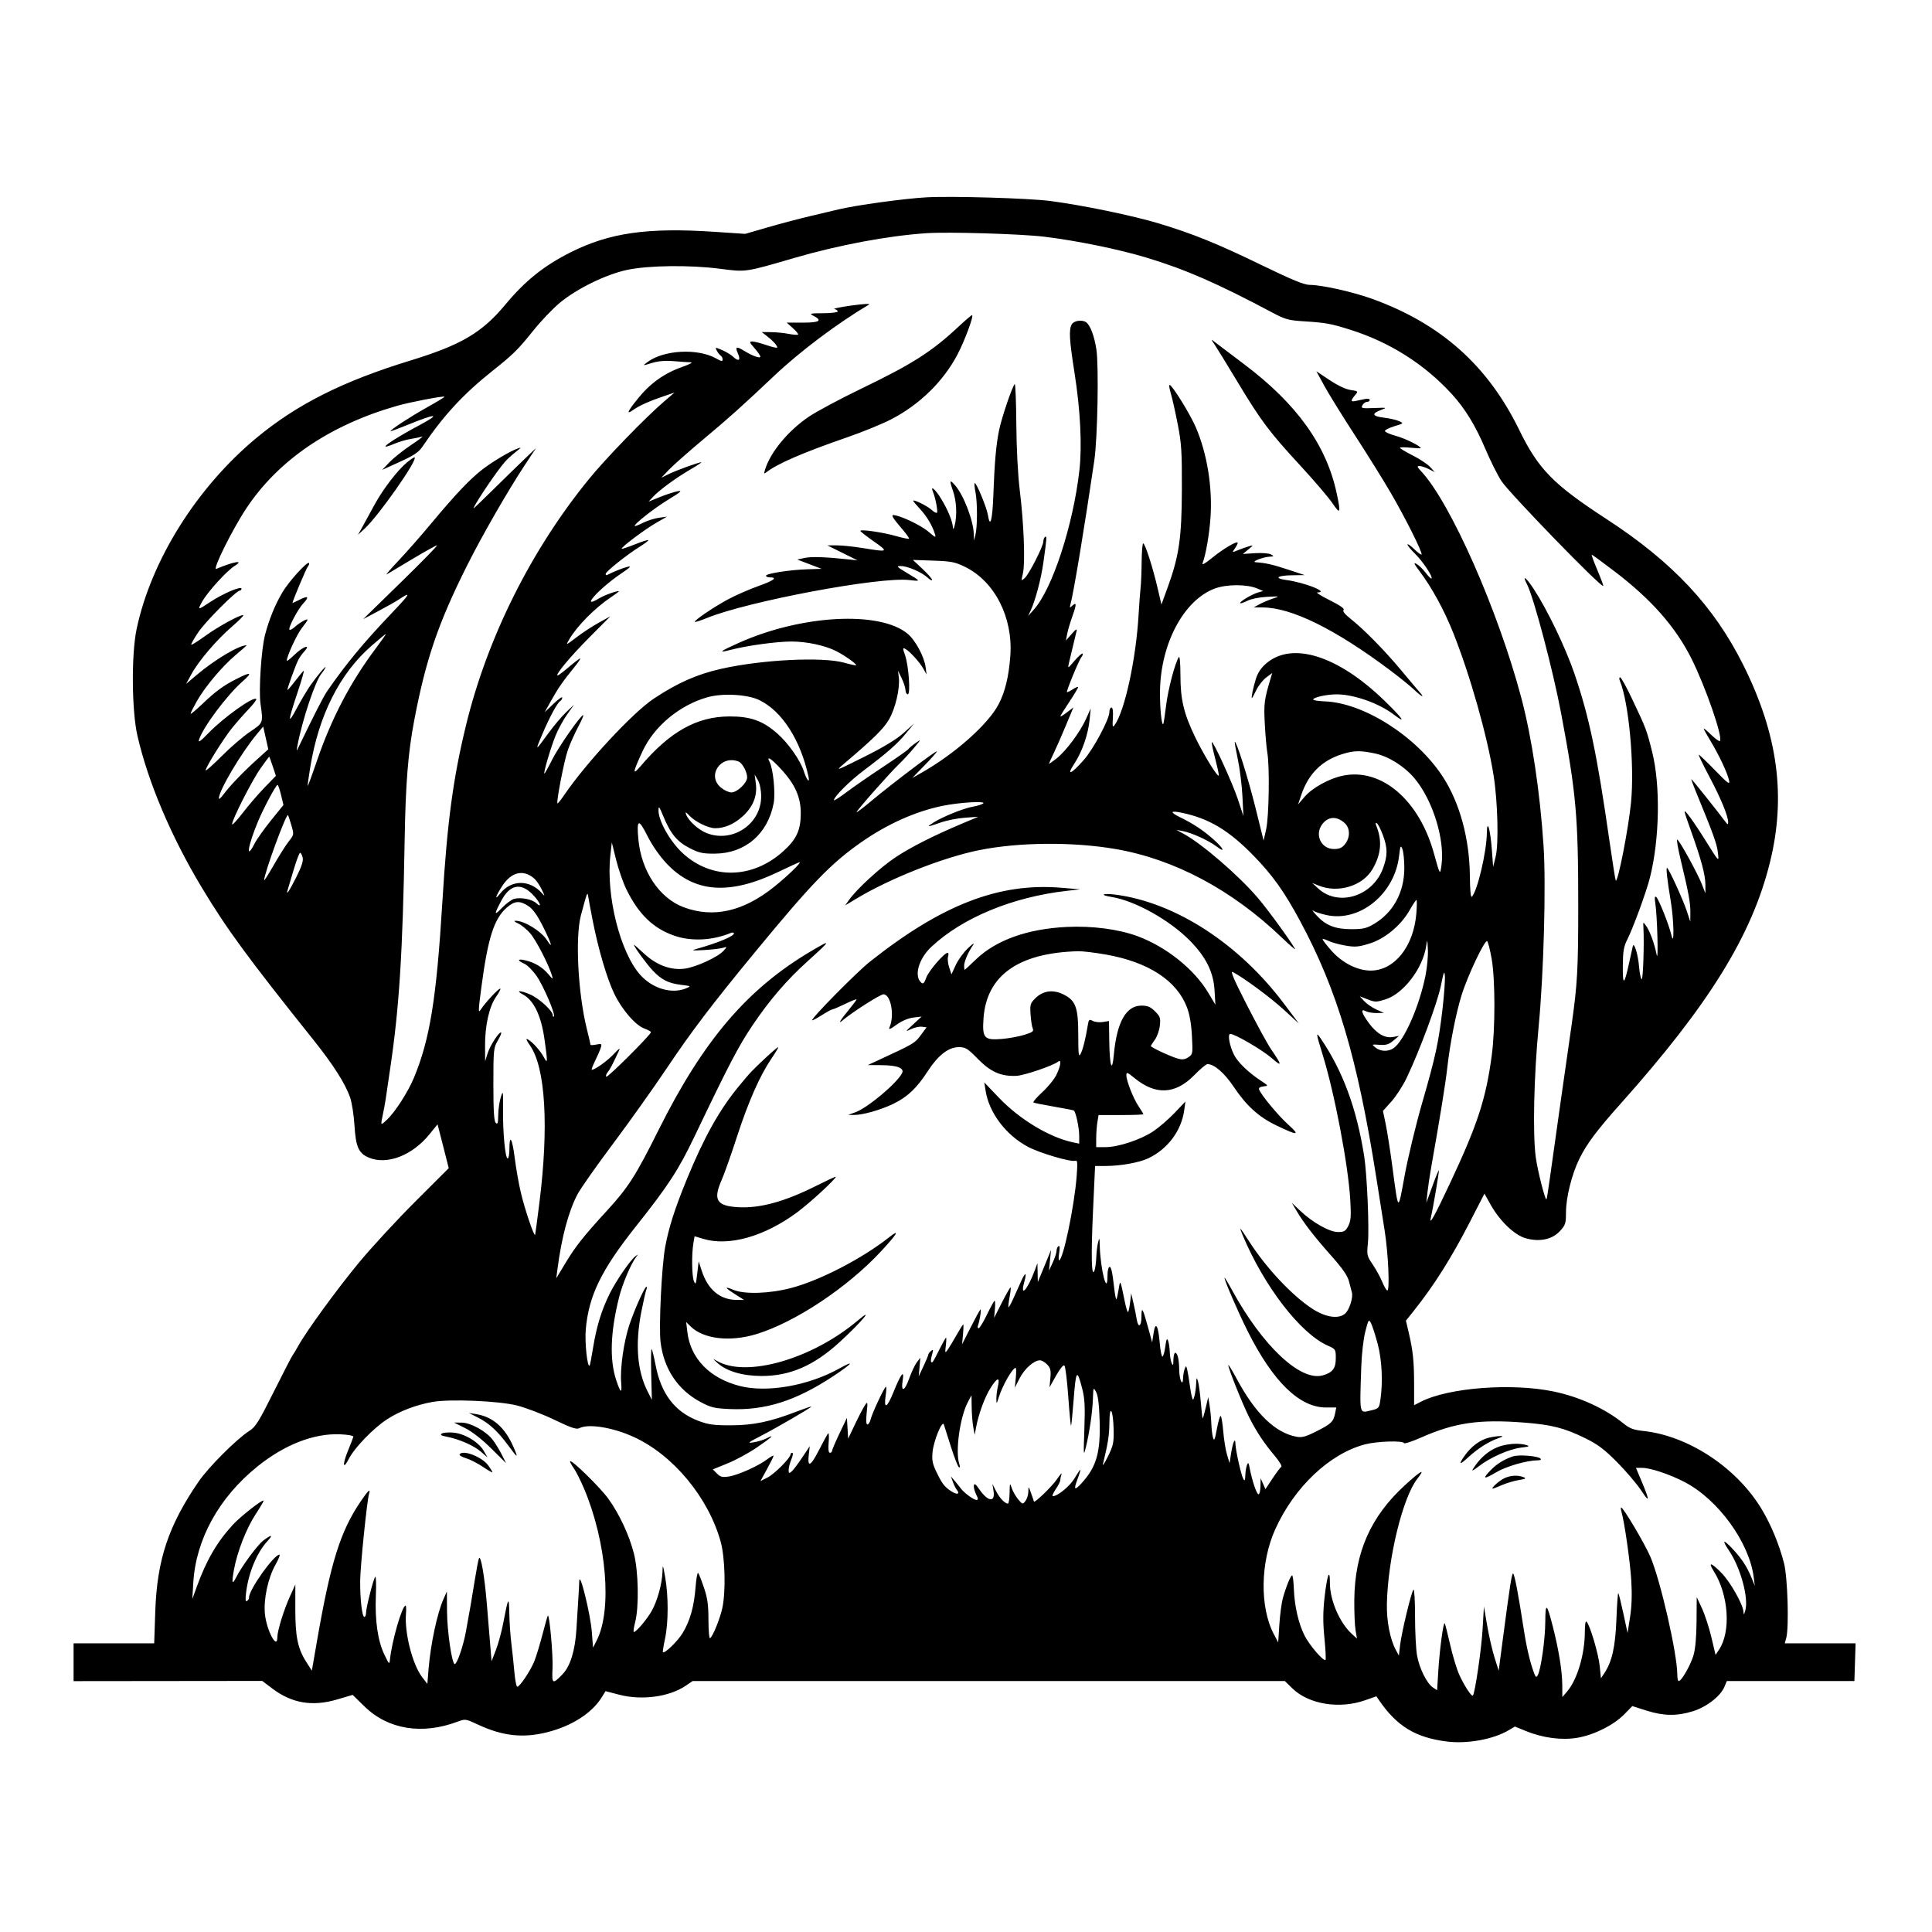 <svg xmlns="http://www.w3.org/2000/svg" height="3072" width="3072" version="1.1" id="svg"><path fill-rule="evenodd" fill="black" stroke="none" d="M1473.000 313.770 C 1438.242 315.683,1361.792 326.172,1333.500 332.910 C 1326.900 334.481,1306.650 339.279,1288.500 343.572 C 1270.350 347.865,1239.612 355.989,1220.193 361.625 L 1184.886 371.874 1136.193 368.611 C 1029.766 361.479,969.360 370.061,907.500 401.101 C 864.956 422.449,835.051 446.403,803.381 484.500 C 766.340 529.059,733.264 548.521,652.500 573.277 C 545.164 606.179,472.395 642.741,408.000 696.121 C 313.020 774.856,240.138 891.103,217.169 1000.500 C 208.708 1040.796,209.438 1130.458,218.548 1170.000 C 235.650 1244.233,272.207 1330.410,320.979 1411.466 C 360.844 1477.718,392.973 1521.548,498.709 1653.923 C 529.999 1693.096,548.852 1722.693,556.649 1744.883 C 559.475 1752.922,562.622 1773.064,563.643 1789.642 C 565.752 1823.878,570.266 1833.910,586.637 1840.751 C 615.308 1852.730,655.326 1837.382,682.546 1803.966 L 695.715 1787.800 698.683 1799.150 C 700.315 1805.393,704.318 1821.066,707.577 1833.979 L 713.504 1857.458 660.408 1910.479 C 631.206 1939.641,591.095 1983.075,571.274 2007.000 C 536.081 2049.481,487.242 2116.498,473.988 2140.500 C 470.343 2147.100,466.278 2153.850,464.955 2155.500 C 463.632 2157.150,450.237 2183.145,435.188 2213.267 C 411.445 2260.791,406.295 2269.001,396.254 2275.340 C 376.664 2287.706,331.607 2332.750,315.866 2355.704 C 267.706 2425.931,249.660 2480.082,246.868 2562.750 L 245.170 2613.000 181.085 2613.000 L 117.000 2613.000 117.000 2643.053 L 117.000 2673.105 266.986 2672.945 L 416.972 2672.784 432.921 2684.826 C 464.130 2708.389,496.636 2713.873,536.115 2702.235 L 560.730 2694.979 579.762 2713.548 C 617.131 2750.009,671.289 2758.771,727.773 2737.492 C 739.751 2732.979,740.522 2733.092,759.971 2742.193 C 799.217 2760.558,831.976 2764.109,870.732 2754.196 C 909.670 2744.238,941.355 2723.814,956.908 2698.649 L 962.855 2689.026 984.678 2694.718 C 1020.408 2704.037,1064.221 2698.140,1090.193 2680.514 L 1101.266 2673.000 1572.130 2673.000 L 2042.993 2673.000 2055.224 2684.869 C 2081.089 2709.970,2129.811 2717.865,2170.500 2703.549 L 2188.500 2697.216 2193.000 2703.780 C 2221.133 2744.818,2250.724 2762.816,2300.426 2769.117 C 2332.691 2773.208,2374.222 2765.722,2398.400 2751.456 L 2408.781 2745.331 2426.686 2752.607 C 2453.819 2763.632,2484.131 2767.474,2508.967 2763.035 C 2535.284 2758.332,2565.999 2742.879,2582.488 2726.047 L 2595.476 2712.788 2617.852 2719.894 C 2645.177 2728.571,2666.246 2728.891,2691.744 2721.015 C 2713.450 2714.311,2735.786 2697.002,2741.957 2682.103 L 2745.728 2673.000 2847.165 2673.000 L 2948.602 2673.000 2949.551 2642.993 L 2950.500 2612.987 2894.193 2612.993 L 2837.886 2613.000 2840.193 2604.750 C 2844.852 2588.090,2842.495 2507.807,2836.691 2485.500 C 2828.854 2455.377,2816.221 2424.788,2801.389 2400.021 C 2761.785 2333.892,2684.933 2283.012,2613.046 2275.327 C 2597.326 2273.647,2591.279 2271.371,2581.546 2263.476 C 2552.320 2239.768,2511.408 2221.047,2470.224 2212.536 C 2403.426 2198.732,2303.195 2206.453,2259.443 2228.774 L 2248.500 2234.357 2248.500 2200.928 C 2248.500 2164.697,2246.731 2147.748,2239.921 2118.710 L 2235.513 2099.920 2248.064 2084.210 C 2280.077 2044.136,2307.825 2000.166,2337.348 1942.729 L 2360.360 1897.957 2370.328 1915.729 C 2384.724 1941.395,2407.854 1963.609,2425.555 1968.771 C 2447.487 1975.166,2467.903 1971.013,2480.250 1957.645 C 2489.120 1948.041,2490.000 1945.367,2490.000 1928.024 C 2490.000 1904.322,2499.166 1867.367,2511.095 1842.975 C 2522.806 1819.028,2538.856 1797.552,2576.845 1755.000 C 2717.491 1597.457,2785.578 1487.429,2814.304 1371.269 C 2840.262 1266.307,2826.968 1167.736,2771.988 1057.500 C 2725.318 963.925,2659.586 893.764,2554.500 825.359 C 2469.657 770.132,2446.210 746.171,2415.529 683.342 C 2365.589 581.077,2291.127 514.746,2181.870 475.196 C 2151.493 464.200,2101.460 453.000,2082.716 453.000 C 2073.811 453.000,2054.955 445.279,2006.687 421.867 C 1935.667 387.419,1897.360 371.850,1843.500 355.545 C 1801.887 342.946,1721.317 326.250,1669.928 319.576 C 1635.741 315.136,1513.613 311.535,1473.000 313.770 M1660.461 376.389 C 1712.007 382.636,1778.367 396.201,1822.637 409.540 C 1884.805 428.272,1935.639 450.481,2024.236 497.617 C 2043.569 507.903,2049.040 509.374,2073.736 510.930 C 2107.855 513.080,2116.131 514.582,2146.500 524.132 C 2209.834 544.050,2265.302 579.199,2308.835 627.000 C 2329.595 649.796,2346.138 676.838,2361.506 713.101 C 2369.594 732.187,2381.155 755.385,2387.195 764.651 C 2399.959 784.232,2546.131 934.869,2549.296 931.704 C 2549.769 931.231,2545.521 919.854,2539.856 906.422 C 2534.191 892.990,2530.199 882.000,2530.984 882.000 C 2531.770 882.000,2548.188 894.023,2567.468 908.718 C 2625.691 953.092,2664.027 996.570,2689.398 1047.000 C 2711.856 1091.640,2739.997 1173.003,2734.783 1178.217 C 2733.742 1179.258,2727.515 1174.861,2720.945 1168.446 C 2714.375 1162.031,2709.000 1157.568,2709.000 1158.528 C 2709.000 1159.488,2713.796 1168.199,2719.658 1177.887 C 2733.188 1200.245,2746.695 1228.876,2749.197 1240.500 C 2750.912 1248.467,2748.362 1246.660,2726.974 1224.750 C 2713.686 1211.138,2702.061 1200.000,2701.141 1200.000 C 2700.221 1200.000,2707.874 1215.863,2718.148 1235.250 C 2736.421 1269.731,2748.095 1298.163,2747.905 1307.720 C 2747.828 1311.569,2746.945 1311.331,2743.374 1306.500 C 2731.909 1290.992,2690.399 1239.000,2689.481 1239.000 C 2688.912 1239.000,2691.641 1246.763,2695.546 1256.250 C 2724.069 1325.548,2729.790 1341.235,2731.374 1354.500 C 2733.415 1371.585,2734.616 1372.777,2709.714 1333.016 C 2700.246 1317.899,2688.801 1301.024,2684.280 1295.516 C 2676.253 1285.736,2676.349 1286.312,2688.381 1320.000 C 2705.279 1367.318,2711.648 1391.093,2711.687 1407.000 L 2711.719 1420.500 2706.092 1406.098 C 2699.006 1387.963,2669.793 1335.000,2666.876 1335.000 C 2665.677 1335.000,2668.011 1348.838,2672.063 1365.750 C 2685.129 1420.288,2687.898 1435.213,2687.787 1450.500 L 2687.677 1465.500 2682.230 1449.000 C 2676.022 1430.200,2653.080 1380.000,2650.695 1380.000 C 2648.826 1380.000,2650.938 1398.799,2656.762 1434.000 C 2661.599 1463.235,2662.417 1507.062,2657.757 1487.304 C 2653.732 1470.240,2637.029 1428.372,2633.335 1426.089 C 2631.070 1424.689,2630.658 1427.673,2631.995 1435.784 C 2635.168 1455.027,2637.227 1533.697,2634.147 1518.000 C 2630.694 1500.402,2623.415 1480.481,2617.391 1472.143 C 2612.593 1465.504,2612.590 1465.506,2613.113 1474.500 C 2614.554 1499.304,2612.681 1557.000,2610.435 1557.000 C 2609.024 1557.000,2607.084 1547.619,2606.122 1536.153 C 2604.557 1517.474,2598.131 1496.840,2596.268 1504.508 C 2595.868 1506.154,2593.184 1518.300,2590.303 1531.500 C 2582.564 1566.966,2580.139 1568.084,2580.372 1536.079 C 2580.542 1512.753,2581.803 1505.224,2587.410 1494.079 C 2596.909 1475.196,2617.750 1418.299,2623.458 1395.667 C 2638.920 1334.355,2640.418 1248.677,2626.961 1195.268 C 2618.143 1160.271,2617.643 1158.949,2595.564 1112.250 C 2586.397 1092.863,2577.651 1077.000,2576.128 1077.000 C 2574.604 1077.000,2574.352 1079.363,2575.568 1082.250 C 2589.939 1116.391,2599.216 1217.011,2593.430 1275.970 C 2589.314 1317.907,2572.552 1403.552,2569.130 1400.130 C 2568.535 1399.535,2563.994 1370.800,2559.037 1336.274 C 2539.317 1198.901,2526.831 1139.442,2503.244 1070.579 C 2489.091 1029.260,2460.162 969.155,2438.753 936.590 C 2426.180 917.466,2419.720 913.021,2428.127 929.279 C 2438.734 949.789,2469.398 1065.789,2482.245 1134.000 C 2506.234 1261.370,2509.500 1298.035,2509.500 1440.000 C 2509.500 1541.179,2508.171 1564.955,2498.850 1630.500 C 2497.208 1642.050,2489.779 1694.025,2482.340 1746.000 C 2474.902 1797.975,2466.837 1855.233,2464.417 1873.241 C 2461.998 1891.249,2459.535 1906.465,2458.944 1907.056 C 2456.966 1909.034,2444.933 1861.742,2442.009 1840.500 C 2436.932 1803.611,2438.936 1711.662,2446.552 1632.000 C 2454.616 1547.661,2458.425 1407.490,2454.351 1345.052 C 2448.793 1259.887,2435.751 1172.986,2419.076 1110.000 C 2382.189 970.669,2306.302 798.983,2259.621 749.250 C 2253.182 742.389,2252.755 741.000,2257.088 741.000 C 2259.953 741.000,2266.618 743.197,2271.899 745.882 L 2281.500 750.763 2274.000 742.578 C 2269.875 738.076,2257.388 729.787,2246.250 724.159 C 2235.113 718.530,2226.000 713.078,2226.000 712.043 C 2226.000 711.007,2233.425 710.927,2242.500 711.864 C 2251.575 712.800,2259.000 713.099,2259.000 712.528 C 2259.000 709.296,2234.514 697.198,2219.849 693.183 C 2210.439 690.608,2202.465 687.150,2202.130 685.500 C 2201.794 683.850,2208.454 680.389,2216.928 677.808 C 2232.109 673.186,2232.222 673.064,2224.556 669.571 C 2220.276 667.621,2209.352 665.154,2200.279 664.087 C 2181.743 661.909,2180.321 657.571,2196.225 651.720 C 2205.911 648.157,2205.267 647.990,2185.001 648.804 C 2165.193 649.600,2163.726 649.248,2166.356 644.334 C 2167.927 641.400,2171.189 639.000,2173.606 639.000 C 2176.022 639.000,2178.000 637.624,2178.000 635.943 C 2178.000 634.261,2174.625 633.586,2170.500 634.443 C 2166.375 635.299,2159.512 636.729,2155.249 637.620 C 2147.117 639.320,2147.294 636.902,2156.052 626.658 C 2159.745 622.338,2158.855 621.636,2147.804 620.154 C 2140.063 619.116,2127.482 613.216,2114.261 604.425 L 2093.105 590.357 2106.005 613.928 C 2113.100 626.893,2134.702 661.800,2154.008 691.500 C 2173.315 721.200,2198.961 762.375,2211.000 783.000 C 2234.621 823.469,2262.577 879.423,2260.309 881.691 C 2259.540 882.460,2254.205 878.530,2248.455 872.956 C 2242.705 867.383,2238.000 864.164,2238.000 865.803 C 2238.000 867.441,2243.468 874.119,2250.151 880.641 C 2262.261 892.461,2278.740 917.260,2276.183 919.817 C 2275.442 920.558,2271.219 916.420,2266.796 910.622 C 2262.374 904.824,2255.838 898.519,2252.272 896.611 C 2247.240 893.918,2248.270 896.428,2256.869 907.820 C 2276.629 933.998,2296.166 969.719,2310.788 1006.406 C 2337.625 1073.740,2364.907 1170.164,2374.900 1233.000 C 2381.475 1274.350,2383.202 1341.586,2378.212 1362.000 L 2374.178 1378.500 2372.153 1351.183 C 2369.712 1318.273,2364.493 1300.793,2364.186 1324.500 C 2363.794 1354.764,2349.094 1417.106,2340.269 1425.931 C 2338.562 1427.638,2337.375 1414.968,2337.193 1393.105 C 2336.703 1334.088,2321.238 1276.959,2294.591 1235.731 C 2253.079 1171.504,2169.083 1117.643,2106.657 1115.222 C 2096.419 1114.825,2088.033 1113.551,2088.021 1112.391 C 2087.985 1108.848,2109.628 1104.032,2125.500 1104.052 C 2152.742 1104.087,2192.631 1118.199,2216.082 1136.100 C 2237.431 1152.396,2230.745 1142.570,2200.722 1113.525 C 2127.078 1042.282,2054.588 1019.598,2013.354 1054.893 C 2005.340 1061.752,1999.998 1069.716,1996.987 1079.288 C 1992.516 1093.507,1989.111 1110.000,1990.648 1110.000 C 1991.097 1110.000,1994.281 1104.182,1997.724 1097.071 C 2001.166 1089.959,2008.245 1080.990,2013.454 1077.138 L 2022.926 1070.136 2020.765 1077.318 C 2010.171 1112.530,2009.403 1118.327,2011.073 1150.500 C 2012.015 1168.650,2013.846 1189.575,2015.143 1197.000 C 2018.989 1219.027,2017.767 1298.640,2013.277 1318.500 L 2009.208 1336.500 1996.194 1284.000 C 1984.736 1237.773,1965.700 1177.276,1963.360 1179.653 C 1962.902 1180.119,1965.102 1192.650,1968.249 1207.500 C 1971.397 1222.350,1974.674 1248.675,1975.531 1266.000 L 1977.089 1297.500 1968.334 1271.019 C 1959.817 1245.257,1929.069 1177.931,1926.839 1180.161 C 1926.228 1180.772,1928.488 1191.816,1931.863 1204.702 C 1935.239 1217.587,1938.000 1230.110,1938.000 1232.530 C 1938.000 1239.318,1914.590 1201.631,1900.091 1171.500 C 1882.149 1134.216,1876.957 1112.155,1876.951 1073.176 C 1876.948 1055.023,1875.857 1042.528,1874.462 1044.676 C 1868.303 1054.159,1857.292 1096.038,1854.161 1121.889 C 1852.269 1137.503,1850.244 1150.756,1849.659 1151.341 C 1846.941 1154.059,1844.021 1123.668,1844.501 1097.663 C 1845.888 1022.626,1882.603 954.229,1931.319 935.924 C 1950.458 928.732,1982.796 928.716,1999.500 935.890 L 2008.500 939.756 2000.292 942.107 C 1990.416 944.936,1970.125 957.125,1972.063 959.063 C 1972.822 959.822,1977.945 958.114,1983.447 955.269 C 1989.169 952.310,2002.454 949.631,2014.476 949.011 C 2035.477 947.929,2035.487 947.932,2023.500 951.949 C 2016.900 954.160,2007.450 958.172,2002.500 960.865 L 1993.500 965.760 2008.067 965.880 C 2053.886 966.258,2122.584 1000.107,2209.500 1065.132 C 2224.350 1076.242,2241.659 1090.207,2247.964 1096.166 C 2260.691 1108.194,2266.379 1110.751,2257.049 1100.250 C 2253.750 1096.538,2240.352 1080.675,2227.276 1065.000 C 2201.013 1033.519,2169.014 1001.004,2147.466 983.904 C 2138.251 976.592,2134.447 971.753,2136.388 969.812 C 2138.329 967.871,2130.787 962.590,2114.422 954.429 C 2100.715 947.595,2091.863 942.002,2094.750 942.001 C 2114.355 941.997,2074.961 926.271,2045.281 922.253 C 2025.174 919.531,2030.601 915.054,2054.427 914.709 L 2074.500 914.418 2048.004 905.657 C 2023.675 897.612,2012.793 895.144,1996.500 893.974 C 1988.585 893.406,2008.500 885.584,2019.000 885.137 C 2025.843 884.846,2026.012 884.534,2020.928 881.580 C 2017.801 879.763,2006.778 878.888,1995.804 879.587 L 1976.252 880.832 1984.876 873.669 C 1993.376 866.608,1993.392 866.536,1986.000 868.612 C 1981.875 869.771,1974.072 872.530,1968.661 874.743 C 1958.870 878.749,1958.844 878.736,1963.411 872.217 C 1965.935 868.613,1968.000 864.588,1968.000 863.272 C 1968.000 859.067,1945.654 872.101,1927.477 886.908 C 1915.936 896.309,1910.679 899.221,1912.198 895.370 C 1917.263 882.527,1923.028 849.025,1924.823 822.000 C 1927.998 774.183,1919.259 720.866,1901.468 679.500 C 1892.415 658.452,1863.673 612.000,1859.702 612.000 C 1858.539 612.000,1859.425 618.107,1861.672 625.571 C 1863.918 633.036,1868.848 654.973,1872.628 674.321 C 1878.636 705.079,1879.469 718.172,1879.255 778.500 C 1878.981 855.644,1874.796 884.244,1856.391 934.768 L 1846.757 961.213 1840.485 934.357 C 1832.821 901.538,1820.682 864.000,1817.733 864.000 C 1816.538 864.000,1815.444 877.163,1815.302 893.250 C 1815.160 909.338,1814.403 927.900,1813.620 934.500 C 1812.837 941.100,1811.427 960.000,1810.487 976.500 C 1806.425 1047.796,1788.442 1130.801,1772.248 1152.996 C 1769.118 1157.286,1768.669 1155.402,1769.528 1141.566 C 1770.186 1130.959,1769.376 1125.000,1767.278 1125.000 C 1765.475 1125.000,1764.000 1128.238,1764.000 1132.195 C 1764.000 1143.504,1738.707 1190.879,1723.376 1208.286 C 1703.092 1231.316,1694.898 1234.627,1708.151 1214.439 C 1720.750 1195.247,1730.275 1167.803,1732.591 1144.015 L 1734.296 1126.500 1727.000 1142.787 C 1717.529 1163.932,1695.207 1193.956,1680.009 1205.993 C 1673.404 1211.224,1668.000 1214.968,1668.000 1214.314 C 1668.000 1213.659,1671.333 1206.213,1675.408 1197.768 C 1679.482 1189.322,1688.203 1169.467,1694.788 1153.645 L 1706.761 1124.877 1696.380 1132.795 C 1690.671 1137.149,1686.000 1139.973,1686.000 1139.071 C 1686.000 1138.168,1692.587 1127.545,1700.638 1115.465 C 1708.688 1103.384,1714.805 1092.980,1714.231 1092.344 C 1713.657 1091.708,1709.653 1093.503,1705.333 1096.333 C 1701.014 1099.164,1697.072 1101.034,1696.573 1100.490 C 1695.215 1099.007,1715.556 1049.650,1719.467 1044.937 C 1721.331 1042.692,1722.148 1040.148,1721.284 1039.284 C 1720.420 1038.420,1714.728 1043.515,1708.636 1050.607 C 1697.768 1063.257,1697.597 1063.331,1699.593 1054.500 C 1701.444 1046.308,1708.126 1018.382,1711.796 1003.500 C 1712.861 999.182,1710.695 1000.435,1704.069 1007.969 L 1694.862 1018.438 1696.859 1007.969 C 1697.957 1002.211,1701.870 989.063,1705.555 978.750 C 1712.192 960.177,1711.875 956.499,1704.263 963.750 C 1701.062 966.798,1700.634 966.377,1701.975 961.500 C 1707.147 942.681,1724.488 838.154,1740.050 732.000 C 1745.192 696.921,1747.323 581.204,1743.300 555.462 C 1739.909 533.764,1733.369 516.621,1726.831 512.296 C 1720.230 507.928,1707.248 509.932,1704.106 515.803 C 1699.387 524.619,1700.295 540.417,1708.522 592.699 C 1717.928 652.472,1720.750 709.146,1716.269 748.263 C 1706.289 835.380,1673.315 936.253,1644.112 969.000 L 1634.749 979.500 1638.951 970.500 C 1646.205 954.965,1655.380 920.450,1658.888 895.500 C 1664.529 855.375,1664.781 851.781,1661.822 853.610 C 1660.270 854.569,1659.000 857.818,1659.000 860.830 C 1659.000 868.398,1636.472 912.738,1629.354 919.180 C 1623.652 924.340,1623.597 924.189,1626.536 911.471 C 1630.366 894.898,1627.980 832.079,1621.541 780.000 C 1618.518 755.546,1616.329 713.771,1616.017 674.561 C 1615.733 638.844,1614.615 610.157,1613.533 610.813 C 1610.059 612.917,1592.779 663.642,1588.635 683.897 C 1583.836 707.359,1581.377 735.154,1579.484 787.312 C 1578.031 827.364,1574.345 840.867,1570.842 818.964 C 1568.844 806.468,1551.991 766.000,1549.734 768.277 C 1549.067 768.949,1549.695 775.575,1551.130 783.000 C 1554.262 799.207,1554.187 837.974,1551.000 850.500 L 1548.710 859.500 1548.355 848.795 C 1547.641 827.268,1532.231 787.237,1518.695 771.750 C 1509.943 761.736,1509.349 763.341,1515.363 780.750 C 1520.952 796.929,1522.045 819.605,1518.000 835.500 C 1516.407 841.762,1515.562 842.674,1515.223 838.500 C 1514.398 828.331,1507.137 810.667,1496.703 793.452 C 1487.342 778.006,1478.719 770.665,1483.545 782.250 C 1487.528 791.809,1491.607 813.393,1489.776 815.224 C 1488.786 816.214,1484.926 814.158,1481.197 810.655 C 1474.739 804.588,1452.000 793.403,1452.000 796.293 C 1452.000 797.048,1456.803 802.804,1462.674 809.083 C 1473.471 820.631,1482.355 835.446,1486.495 848.809 C 1488.585 855.554,1487.781 855.280,1476.065 845.252 C 1463.910 834.848,1430.169 819.000,1420.172 819.000 C 1417.024 819.000,1420.733 825.148,1431.094 837.109 C 1439.723 847.069,1446.180 855.820,1445.445 856.555 C 1444.709 857.291,1435.302 855.375,1424.541 852.298 C 1403.927 846.403,1368.000 841.211,1368.000 844.127 C 1368.000 845.071,1377.662 852.629,1389.470 860.922 C 1413.346 877.689,1412.633 878.135,1372.500 871.541 C 1357.650 869.101,1338.750 867.122,1330.500 867.142 L 1315.500 867.180 1339.500 879.078 L 1363.500 890.976 1350.000 889.550 C 1311.996 885.535,1290.351 884.792,1279.604 887.133 L 1267.709 889.725 1287.104 897.113 L 1306.500 904.500 1284.000 905.178 C 1256.235 906.016,1218.000 911.951,1218.000 915.424 C 1218.000 916.841,1220.475 918.000,1223.500 918.000 C 1237.176 918.000,1231.019 922.880,1206.133 931.766 C 1191.286 937.067,1169.308 946.707,1157.291 953.188 C 1134.404 965.534,1102.945 986.945,1104.868 988.868 C 1105.485 989.485,1114.109 986.691,1124.033 982.659 C 1189.717 955.969,1398.454 916.820,1445.846 922.302 C 1464.800 924.494,1464.875 924.702,1441.633 910.707 C 1425.396 900.929,1424.619 900.006,1432.676 900.066 C 1443.402 900.146,1466.033 910.056,1475.250 918.709 C 1478.963 922.194,1482.000 923.645,1482.000 921.933 C 1482.000 920.222,1475.144 912.408,1466.765 904.571 L 1451.530 890.320 1484.015 891.436 C 1512.523 892.415,1518.688 893.623,1534.372 901.301 C 1581.584 924.413,1610.794 981.595,1606.502 1042.500 C 1604.170 1075.585,1598.043 1100.729,1587.499 1120.489 C 1570.549 1152.251,1518.072 1198.750,1465.500 1228.589 L 1450.500 1237.103 1470.621 1216.422 C 1481.687 1205.048,1490.270 1195.270,1489.694 1194.694 C 1488.256 1193.256,1417.093 1247.061,1386.750 1272.528 C 1373.138 1283.953,1362.000 1292.426,1362.000 1291.357 C 1362.000 1288.784,1415.358 1228.402,1429.474 1215.000 C 1435.556 1209.225,1446.150 1197.786,1453.016 1189.579 C 1465.042 1175.206,1465.146 1174.908,1455.841 1181.469 C 1450.528 1185.215,1445.407 1189.532,1444.461 1191.063 C 1443.515 1192.594,1425.048 1205.562,1403.423 1219.882 C 1381.799 1234.201,1355.532 1252.407,1345.053 1260.338 C 1334.574 1268.270,1326.000 1273.654,1326.000 1272.302 C 1326.000 1266.878,1351.181 1241.751,1373.174 1225.227 C 1410.359 1197.290,1426.495 1183.146,1440.427 1166.274 L 1453.451 1150.500 1436.742 1165.500 C 1425.435 1175.651,1405.075 1187.971,1373.766 1203.608 C 1328.247 1226.342,1327.740 1226.512,1342.366 1214.108 C 1389.539 1174.100,1405.543 1158.271,1413.986 1143.271 C 1423.973 1125.527,1431.193 1094.156,1429.181 1077.245 L 1427.902 1066.500 1433.729 1078.500 C 1436.933 1085.100,1439.655 1093.538,1439.778 1097.250 C 1439.900 1100.963,1441.551 1104.000,1443.446 1104.000 C 1448.079 1104.000,1444.892 1058.576,1439.073 1041.688 C 1435.151 1030.303,1435.200 1029.436,1439.636 1031.855 C 1446.780 1035.751,1462.550 1053.153,1468.313 1063.500 L 1473.326 1072.500 1471.772 1060.758 C 1469.544 1043.930,1455.449 1017.808,1443.098 1007.620 C 1398.583 970.901,1274.361 977.604,1175.011 1022.087 C 1144.082 1035.934,1140.709 1038.812,1161.891 1033.281 C 1187.732 1026.533,1235.239 1020.032,1258.500 1020.062 C 1283.057 1020.093,1311.973 1026.318,1329.844 1035.420 C 1343.296 1042.271,1362.807 1056.193,1361.204 1057.796 C 1360.676 1058.324,1352.202 1056.507,1342.372 1053.759 C 1307.556 1044.026,1211.213 1048.854,1146.197 1063.590 C 1107.985 1072.250,1077.150 1085.930,1039.500 1110.926 C 1006.271 1132.986,932.051 1212.840,897.263 1263.961 C 891.850 1271.914,886.965 1277.965,886.407 1277.407 C 884.277 1275.277,896.997 1209.693,902.769 1193.041 C 906.097 1183.438,913.430 1166.901,919.064 1156.291 C 924.698 1145.681,928.451 1137.028,927.404 1137.061 C 923.247 1137.195,887.972 1187.789,877.770 1208.250 C 871.805 1220.213,866.353 1230.000,865.653 1230.000 C 863.519 1230.000,875.716 1188.579,883.468 1169.503 C 887.481 1159.625,895.709 1144.559,901.751 1136.022 L 912.737 1120.500 900.151 1132.500 C 893.229 1139.100,880.671 1153.950,872.244 1165.500 C 850.546 1195.240,850.454 1195.254,862.497 1167.000 C 874.134 1139.695,886.219 1117.455,891.036 1114.478 C 892.666 1113.470,894.000 1111.094,894.000 1109.198 C 894.000 1107.302,887.725 1111.769,880.056 1119.125 L 866.113 1132.500 876.101 1114.500 C 887.045 1094.777,895.263 1082.894,912.928 1061.250 C 919.325 1053.413,923.636 1047.000,922.508 1047.000 C 921.380 1047.000,913.346 1053.075,904.655 1060.500 C 895.964 1067.925,887.902 1074.000,886.740 1074.000 C 881.768 1074.000,906.929 1043.821,937.500 1013.119 L 970.500 979.977 952.500 989.889 C 942.600 995.341,926.598 1005.803,916.940 1013.139 C 899.458 1026.416,899.405 1026.433,904.940 1016.928 C 917.364 995.595,945.574 967.017,971.250 949.756 C 978.263 945.041,984.000 940.801,984.000 940.334 C 984.000 938.148,961.383 946.073,952.958 951.210 C 921.048 970.668,952.028 935.951,988.500 911.381 C 1002.582 901.895,1004.577 899.707,997.666 901.331 C 990.361 903.048,975.966 908.826,965.250 914.342 C 964.013 914.979,963.000 914.161,963.000 912.524 C 963.000 908.953,997.064 881.821,1017.478 869.130 C 1025.500 864.144,1031.504 859.504,1030.821 858.821 C 1030.137 858.137,1020.578 861.178,1009.579 865.579 C 998.579 869.979,989.112 873.112,988.540 872.540 C 986.715 870.715,1025.071 841.871,1043.108 831.504 L 1060.500 821.509 1047.475 823.334 C 1040.311 824.338,1029.042 827.917,1022.434 831.289 C 1015.826 834.660,1009.936 836.936,1009.346 836.346 C 1007.070 834.070,1040.063 808.175,1063.216 794.064 C 1082.720 782.177,1085.538 779.625,1077.533 781.100 C 1072.051 782.110,1059.422 786.226,1049.468 790.247 L 1031.370 797.557 1038.435 789.910 C 1048.232 779.307,1074.571 760.031,1097.849 746.428 C 1108.605 740.143,1116.419 735.000,1115.214 735.000 C 1110.949 735.000,1075.328 747.909,1063.500 753.742 L 1051.500 759.659 1063.500 747.025 C 1070.100 740.077,1095.075 718.021,1119.000 698.012 C 1159.760 663.924,1179.896 645.864,1231.500 597.108 C 1272.304 558.556,1331.393 514.176,1381.596 484.374 C 1384.745 482.505,1373.725 483.065,1354.181 485.767 C 1336.206 488.253,1323.863 490.771,1326.750 491.363 C 1329.638 491.955,1332.000 493.691,1332.000 495.220 C 1332.000 496.749,1321.538 498.020,1308.750 498.044 C 1288.362 498.083,1286.394 498.545,1292.763 501.794 C 1308.350 509.747,1303.688 513.000,1276.703 513.000 L 1250.905 513.000 1260.701 521.752 C 1266.088 526.566,1269.822 531.174,1268.998 531.992 C 1268.174 532.810,1261.425 532.305,1254.000 530.870 C 1246.575 529.435,1233.905 528.203,1225.845 528.131 L 1211.191 528.000 1219.845 534.680 C 1229.148 541.859,1235.751 549.223,1235.905 552.588 C 1235.957 553.737,1228.364 552.050,1219.030 548.838 C 1209.697 545.627,1199.432 543.000,1196.220 543.000 C 1191.086 543.000,1191.506 544.284,1199.689 553.604 C 1204.810 559.437,1209.000 565.478,1209.000 567.030 C 1209.000 570.509,1196.259 565.885,1182.626 557.460 C 1170.857 550.186,1168.481 551.384,1173.375 562.125 C 1178.196 572.707,1174.558 575.510,1166.197 567.655 C 1162.469 564.152,1154.300 559.148,1148.045 556.535 C 1136.950 551.898,1136.750 551.927,1139.852 557.724 C 1141.601 560.992,1144.375 564.496,1146.016 565.510 C 1147.657 566.524,1149.000 569.254,1149.000 571.576 C 1149.000 574.929,1146.994 574.653,1139.250 570.232 C 1109.666 553.343,1054.954 556.269,1028.902 576.135 C 1021.560 581.734,1021.621 581.742,1036.500 577.184 C 1046.682 574.065,1057.764 573.120,1071.000 574.242 C 1081.725 575.151,1093.875 575.947,1098.000 576.011 C 1102.560 576.081,1097.269 579.028,1084.500 583.530 C 1056.527 593.391,1034.123 609.322,1014.927 633.000 C 997.256 654.797,994.999 660.251,1007.250 651.547 C 1016.736 644.808,1032.425 637.814,1056.000 629.815 L 1072.500 624.217 1056.000 638.358 C 1026.231 663.872,963.744 728.352,936.727 761.435 C 844.598 874.249,774.776 1014.050,740.914 1153.500 C 720.310 1238.352,711.120 1307.059,703.397 1434.000 C 694.008 1588.318,683.460 1653.259,657.836 1714.500 C 648.591 1736.596,628.037 1768.476,615.405 1780.311 C 604.786 1790.260,604.916 1790.450,609.029 1770.898 C 610.694 1762.979,612.614 1752.450,613.294 1747.500 C 613.975 1742.550,617.245 1720.275,620.562 1698.000 C 634.805 1602.335,640.355 1514.266,643.436 1335.000 C 644.978 1245.344,648.836 1197.047,658.536 1146.000 C 676.996 1048.853,696.593 991.298,742.296 900.000 C 766.362 851.925,807.031 781.105,834.464 739.500 L 852.267 712.500 833.435 730.500 C 823.077 740.400,800.742 762.176,783.801 778.891 C 766.861 795.606,753.000 808.845,753.000 808.312 C 753.000 804.663,779.850 763.858,796.500 742.205 C 804.590 731.683,808.786 727.614,824.820 714.743 C 828.874 711.488,828.698 711.255,823.500 713.003 C 812.223 716.796,784.517 733.128,768.000 745.719 C 747.842 761.085,724.913 785.204,685.500 832.500 C 669.000 852.300,645.375 879.160,633.000 892.189 C 620.625 905.218,612.555 914.668,615.067 913.189 C 617.579 911.710,635.980 900.713,655.958 888.750 C 675.935 876.788,693.455 867.067,694.891 867.149 C 696.326 867.231,670.500 893.656,637.500 925.871 L 577.500 984.443 601.500 971.702 C 614.700 964.695,628.875 956.717,633.000 953.973 C 654.828 939.453,653.041 943.203,623.220 974.497 C 577.883 1022.073,549.644 1056.229,519.724 1099.681 C 514.383 1107.436,498.660 1138.247,476.182 1185.000 C 471.211 1195.341,471.159 1195.363,472.784 1186.500 C 480.174 1146.189,501.277 1082.694,511.120 1071.152 C 513.302 1068.593,516.065 1064.475,517.261 1062.000 C 520.353 1055.598,505.420 1072.995,494.085 1089.000 C 488.827 1096.425,478.762 1113.300,471.719 1126.500 C 457.003 1154.082,457.479 1147.808,473.817 1098.868 C 479.992 1080.371,484.069 1065.839,482.877 1066.576 C 481.685 1067.313,475.570 1074.655,469.289 1082.892 C 463.007 1091.129,457.511 1097.511,457.074 1097.074 C 456.086 1096.086,469.947 1057.662,474.443 1048.925 C 476.262 1045.391,480.516 1039.463,483.898 1035.750 C 495.121 1023.427,481.846 1027.911,468.362 1040.997 C 461.563 1047.595,456.000 1051.901,456.000 1050.566 C 456.000 1043.438,472.306 1008.125,480.043 998.498 C 484.969 992.368,489.000 986.550,489.000 985.570 C 489.000 982.884,476.401 989.929,468.762 996.887 C 465.056 1000.262,461.253 1002.253,460.310 1001.310 C 457.752 998.752,473.506 968.714,482.354 959.281 C 492.288 948.690,489.953 946.632,476.045 953.722 C 469.970 956.819,465.000 959.152,465.000 958.906 C 465.000 955.903,486.803 904.147,489.372 901.051 C 491.288 898.743,492.123 896.123,491.229 895.229 C 488.394 892.394,459.051 924.837,448.927 942.000 C 437.313 961.691,427.837 984.940,421.416 1009.500 C 415.469 1032.244,411.191 1097.653,414.243 1119.161 C 418.593 1149.812,418.796 1149.274,397.464 1163.600 C 386.736 1170.805,366.493 1188.217,352.479 1202.294 C 338.466 1216.371,327.000 1226.554,327.000 1224.923 C 327.000 1219.878,355.688 1173.923,369.225 1157.286 C 376.288 1148.604,388.159 1135.119,395.603 1127.319 C 403.047 1119.520,408.377 1112.377,407.447 1111.447 C 402.969 1106.969,356.012 1140.414,331.827 1165.308 C 318.842 1178.674,314.767 1181.554,316.465 1176.164 C 322.726 1156.291,360.756 1105.408,385.867 1083.304 C 402.362 1068.785,399.273 1067.711,375.664 1079.760 C 354.640 1090.489,342.892 1099.168,320.379 1120.603 C 310.821 1129.704,303.016 1136.104,303.036 1134.825 C 303.055 1133.546,307.443 1124.755,312.786 1115.290 C 325.974 1091.925,353.777 1058.901,375.434 1040.878 C 385.267 1032.695,392.736 1026.000,392.033 1026.000 C 379.882 1026.000,341.065 1049.141,312.477 1073.427 L 295.911 1087.500 304.047 1072.500 C 315.662 1051.087,344.212 1017.541,368.921 996.275 C 380.599 986.224,388.599 978.000,386.698 978.000 C 380.168 978.000,346.478 996.545,325.934 1011.449 C 314.623 1019.654,304.807 1025.807,304.121 1025.121 C 303.435 1024.435,308.383 1015.623,315.117 1005.539 C 326.578 988.375,375.794 939.000,381.441 939.000 C 382.848 939.000,384.000 937.683,384.000 936.074 C 384.000 931.269,354.681 943.686,334.500 957.039 C 314.109 970.531,313.764 970.526,321.303 956.877 C 329.909 941.297,360.889 907.263,373.500 899.537 C 389.153 889.946,371.412 892.935,344.022 904.503 C 336.856 907.530,369.188 842.221,391.549 808.500 C 442.577 731.552,524.514 675.804,631.500 645.243 C 652.304 639.300,705.178 629.178,706.823 630.823 C 707.293 631.293,694.587 639.008,678.589 647.969 C 651.964 662.881,621.000 683.103,621.000 685.580 C 621.000 686.139,633.737 681.414,649.305 675.079 C 693.766 656.989,701.981 657.291,667.500 675.749 C 635.350 692.959,611.167 708.167,613.014 710.014 C 613.639 710.639,620.079 708.628,627.325 705.544 C 634.571 702.460,646.119 699.054,652.988 697.975 C 659.856 696.896,667.956 695.210,670.988 694.229 C 674.019 693.247,666.375 699.155,654.000 707.356 C 641.625 715.558,626.132 727.865,619.571 734.706 L 607.642 747.143 635.848 734.322 C 658.194 724.164,665.659 719.133,671.777 710.108 C 705.571 660.260,736.484 626.823,783.121 589.673 C 816.507 563.079,823.598 556.082,847.843 525.808 C 860.041 510.577,879.128 490.572,890.260 481.353 C 917.326 458.938,963.322 436.427,996.740 429.241 C 1030.854 421.905,1096.909 421.094,1145.356 427.416 C 1186.378 432.769,1184.475 433.050,1263.441 410.034 C 1333.646 389.572,1411.944 374.912,1473.000 370.798 C 1507.941 368.444,1623.293 371.884,1660.461 376.389 M1524.000 519.494 C 1481.456 559.262,1450.971 578.687,1369.129 618.176 C 1335.925 634.197,1298.641 654.132,1286.277 662.476 C 1253.204 684.793,1224.903 719.020,1216.407 746.976 C 1214.538 753.124,1214.878 753.861,1218.317 751.124 C 1235.288 737.616,1277.227 719.448,1347.000 695.379 C 1370.925 687.126,1402.197 674.362,1416.493 667.015 C 1461.999 643.631,1499.868 606.674,1522.546 563.516 C 1534.033 541.657,1549.073 500.908,1545.571 501.133 C 1544.432 501.206,1534.725 509.468,1524.000 519.494 M1931.033 547.500 C 1934.425 552.450,1950.809 579.119,1967.442 606.765 C 2005.064 669.297,2018.045 686.605,2067.716 740.460 C 2089.509 764.089,2112.438 790.933,2118.669 800.115 C 2131.284 818.702,2132.242 816.575,2125.530 784.893 C 2109.211 707.868,2061.975 642.004,1977.642 578.686 C 1955.014 561.696,1933.882 545.704,1930.683 543.148 C 1925.236 538.796,1925.258 539.073,1931.033 547.500 M647.329 735.099 C 632.080 747.668,608.947 777.779,595.546 802.500 C 589.285 814.050,580.792 829.575,576.672 837.000 L 569.183 850.500 580.391 840.000 C 602.834 818.974,663.878 731.878,659.347 727.347 C 658.698 726.698,653.289 730.186,647.329 735.099 M597.294 1031.250 C 556.925 1085.108,526.652 1143.069,503.675 1210.500 C 495.803 1233.600,489.287 1251.150,489.193 1249.500 C 489.099 1247.850,490.937 1234.706,493.277 1220.291 C 506.783 1137.087,540.260 1070.727,590.957 1026.661 C 602.764 1016.397,612.942 1008.000,613.573 1008.000 C 614.205 1008.000,606.879 1018.463,597.294 1031.250 M1207.732 1113.352 C 1243.678 1131.092,1272.654 1176.263,1285.447 1234.500 C 1288.127 1246.700,1282.763 1240.752,1278.201 1226.465 C 1272.578 1208.859,1253.347 1181.520,1235.747 1166.110 C 1212.688 1145.922,1193.112 1139.010,1159.500 1139.189 C 1107.870 1139.464,1065.294 1163.312,1018.799 1218.000 C 1005.124 1234.085,1005.796 1228.736,1021.768 1194.387 C 1040.230 1154.678,1080.736 1121.051,1125.085 1108.614 C 1149.317 1101.819,1188.970 1104.092,1207.732 1113.352 M408.068 1208.153 C 385.846 1228.263,365.281 1249.743,355.306 1263.262 C 351.288 1268.709,348.000 1271.524,348.000 1269.517 C 348.000 1256.995,383.365 1197.351,409.059 1166.538 L 418.500 1155.217 422.551 1173.299 L 426.602 1191.380 408.068 1208.153 M2186.230 1198.050 C 2207.463 1202.500,2232.420 1218.028,2248.465 1236.772 C 2277.709 1270.937,2297.635 1334.334,2292.067 1375.500 C 2289.827 1392.061,2289.639 1391.776,2280.208 1357.500 C 2256.653 1271.896,2196.524 1220.550,2134.917 1233.429 C 2113.363 1237.935,2086.422 1252.885,2074.269 1267.083 L 2063.994 1279.087 2068.989 1264.294 C 2080.483 1230.255,2101.834 1209.052,2134.810 1198.928 C 2153.222 1193.275,2162.674 1193.114,2186.230 1198.050 M433.606 1218.319 L 438.694 1233.638 420.801 1252.069 C 410.960 1262.206,395.279 1280.426,385.954 1292.557 C 376.629 1304.688,369.012 1312.788,369.028 1310.557 C 369.079 1303.016,400.899 1240.550,414.246 1221.789 C 421.536 1211.543,427.729 1203.124,428.009 1203.080 C 428.289 1203.036,430.807 1209.894,433.606 1218.319 M1242.190 1223.250 C 1264.732 1247.872,1273.559 1268.106,1273.271 1294.500 C 1272.987 1320.534,1266.202 1334.868,1245.239 1353.715 C 1196.200 1397.806,1131.290 1398.935,1085.425 1356.496 C 1065.426 1337.990,1046.941 1305.259,1047.071 1288.585 C 1047.132 1280.820,1048.216 1282.115,1054.536 1297.500 C 1066.058 1325.551,1076.536 1338.302,1096.412 1348.462 C 1111.617 1356.235,1117.268 1357.477,1136.795 1357.333 C 1184.846 1356.979,1220.856 1326.063,1230.172 1277.164 C 1233.249 1261.014,1229.359 1222.088,1223.586 1211.250 C 1217.944 1200.660,1226.649 1206.274,1242.190 1223.250 M1174.366 1210.864 C 1180.296 1213.139,1188.000 1227.388,1188.000 1236.082 C 1188.000 1244.882,1172.174 1260.000,1162.961 1260.000 C 1158.836 1260.000,1151.307 1256.505,1146.230 1252.233 C 1123.473 1233.084,1145.990 1199.975,1174.366 1210.864 M1210.307 1266.042 C 1210.553 1309.914,1165.405 1340.663,1123.975 1324.841 C 1110.737 1319.785,1094.450 1304.972,1090.808 1294.676 C 1089.255 1290.285,1090.622 1290.874,1096.361 1297.067 C 1105.200 1306.604,1126.168 1316.846,1137.000 1316.917 C 1151.572 1317.013,1166.394 1310.790,1179.891 1298.909 C 1197.109 1283.753,1204.472 1265.944,1201.817 1245.876 L 1199.914 1231.500 1205.064 1240.500 C 1208.172 1245.931,1210.251 1256.060,1210.307 1266.042 M446.876 1263.983 L 450.710 1279.967 430.915 1304.486 C 420.027 1317.972,408.411 1334.313,405.102 1340.799 C 390.272 1369.870,393.797 1345.709,410.106 1306.500 C 418.993 1285.136,438.757 1248.049,441.271 1248.020 C 442.245 1248.009,444.767 1255.193,446.876 1263.983 M1563.061 1277.780 C 1560.620 1279.389,1553.273 1281.609,1546.735 1282.714 C 1532.668 1285.090,1499.815 1298.258,1485.000 1307.458 C 1471.970 1315.548,1473.466 1315.600,1495.780 1307.829 C 1505.526 1304.436,1522.950 1300.999,1534.500 1300.193 L 1555.500 1298.728 1531.359 1308.885 C 1485.356 1328.239,1447.985 1347.123,1423.799 1363.233 C 1399.708 1379.281,1362.626 1413.269,1350.259 1430.637 L 1343.830 1439.664 1361.165 1429.217 C 1415.034 1396.752,1499.576 1363.318,1557.000 1351.769 C 1620.527 1338.992,1706.614 1338.338,1774.442 1350.116 C 1867.743 1366.317,1958.909 1414.956,2038.189 1490.829 C 2051.218 1503.298,2060.668 1511.399,2059.189 1508.830 C 2050.372 1493.518,2016.073 1446.488,1999.966 1427.623 C 1969.699 1392.173,1911.648 1341.993,1882.500 1326.084 L 1870.500 1319.534 1881.000 1321.540 C 1895.076 1324.230,1921.953 1336.489,1934.123 1345.772 C 1949.134 1357.221,1945.914 1349.206,1929.750 1334.884 C 1913.207 1320.227,1897.405 1309.720,1876.917 1299.757 C 1859.191 1291.136,1860.526 1288.329,1880.331 1292.576 C 1922.417 1301.602,1953.352 1320.048,1991.609 1358.930 C 2022.636 1390.463,2041.602 1416.884,2066.904 1463.822 C 2126.202 1573.826,2158.345 1681.875,2188.330 1872.000 C 2192.624 1899.225,2198.641 1937.412,2201.701 1956.859 C 2207.488 1993.642,2210.063 2052.008,2205.897 2051.989 C 2204.579 2051.983,2200.959 2045.800,2197.854 2038.250 C 2194.749 2030.699,2187.898 2018.217,2182.630 2010.511 C 2173.536 1997.206,2173.152 1995.517,2175.020 1977.000 C 2177.401 1953.404,2173.660 1866.583,2169.009 1837.500 C 2156.915 1761.869,2135.096 1702.929,2100.154 1651.500 C 2092.072 1639.603,2092.372 1642.293,2102.950 1676.531 C 2122.175 1738.755,2143.798 1852.377,2147.016 1908.086 C 2148.525 1934.209,2147.976 1941.344,2143.843 1949.336 C 2139.550 1957.638,2137.246 1959.000,2127.496 1959.000 C 2113.950 1959.000,2087.008 1943.819,2067.276 1925.067 L 2054.053 1912.500 2061.117 1924.500 C 2072.783 1944.317,2089.479 1966.006,2116.299 1996.187 C 2134.786 2016.991,2142.616 2028.288,2145.034 2037.642 C 2146.862 2044.714,2148.910 2052.525,2149.586 2055.000 C 2151.887 2063.425,2145.317 2083.483,2138.430 2089.063 C 2127.598 2097.837,2106.911 2094.444,2085.778 2080.425 C 2053.562 2059.056,2013.631 2016.386,1986.352 1974.181 C 1970.775 1950.080,1969.599 1948.912,1975.753 1963.654 C 2009.736 2045.066,2067.718 2120.374,2111.250 2139.638 C 2123.695 2145.146,2124.000 2145.626,2124.000 2159.675 C 2124.000 2175.846,2119.021 2182.405,2103.332 2186.905 C 2067.976 2197.045,2007.371 2140.091,1958.900 2051.175 C 1952.401 2039.254,1947.065 2030.497,1947.042 2031.715 C 1946.958 2036.117,1969.063 2087.162,1983.684 2116.330 C 2024.089 2196.935,2066.204 2238.000,2108.464 2238.000 L 2124.750 2238.000 2122.857 2247.464 C 2120.208 2260.710,2116.688 2264.075,2092.994 2276.007 C 2076.036 2284.547,2070.149 2286.133,2061.461 2284.503 C 2027.589 2278.149,1996.183 2247.749,1966.641 2192.722 C 1959.194 2178.850,1953.078 2168.926,1953.050 2170.670 C 1952.969 2175.803,1975.750 2232.691,1986.183 2253.409 C 1997.824 2276.524,2009.656 2294.373,2027.036 2315.040 C 2034.224 2323.587,2038.865 2331.348,2037.348 2332.285 C 2035.832 2333.222,2029.538 2341.601,2023.363 2350.904 L 2012.135 2367.819 2008.311 2359.160 L 2004.487 2350.500 2004.244 2363.250 C 2004.110 2370.263,2002.702 2376.000,2001.116 2376.000 C 1998.167 2376.000,1990.814 2354.220,1987.127 2334.564 C 1985.409 2325.407,1984.687 2324.581,1982.746 2329.550 C 1981.467 2332.822,1980.286 2340.225,1980.120 2346.000 C 1979.883 2354.222,1979.192 2355.428,1976.932 2351.559 C 1973.507 2345.692,1964.557 2305.586,1964.376 2295.293 C 1964.185 2284.408,1960.171 2293.762,1957.421 2311.500 L 1955.095 2326.500 1951.069 2313.167 C 1948.855 2305.833,1946.161 2289.253,1945.082 2276.322 C 1944.004 2263.391,1942.177 2252.227,1941.022 2251.514 C 1939.867 2250.800,1937.136 2259.955,1934.952 2271.858 C 1931.746 2289.331,1930.559 2292.055,1928.790 2286.000 C 1927.584 2281.875,1926.363 2271.750,1926.077 2263.500 C 1925.790 2255.250,1924.563 2242.425,1923.351 2235.000 L 1921.146 2221.500 1917.092 2238.768 C 1914.862 2248.266,1912.682 2255.682,1912.249 2255.249 C 1911.816 2254.816,1910.502 2243.093,1909.329 2229.198 C 1908.156 2215.304,1906.143 2200.463,1904.856 2196.218 C 1902.773 2189.350,1902.454 2189.821,1901.959 2200.500 C 1901.653 2207.100,1900.425 2215.875,1899.230 2220.000 C 1897.233 2226.899,1896.916 2227.019,1895.281 2221.500 C 1894.304 2218.200,1892.619 2208.750,1891.537 2200.500 C 1890.455 2192.250,1888.773 2182.174,1887.799 2178.109 C 1886.157 2171.256,1885.860 2171.147,1883.725 2176.609 C 1882.458 2179.849,1881.306 2186.550,1881.165 2191.500 C 1880.745 2206.200,1875.107 2193.842,1875.005 2178.000 C 1874.902 2161.970,1872.320 2151.000,1868.650 2151.000 C 1867.193 2151.000,1865.905 2156.063,1865.789 2162.250 C 1865.620 2171.275,1865.068 2172.313,1863.000 2167.500 C 1861.582 2164.200,1860.232 2156.100,1860.000 2149.500 C 1859.768 2142.900,1858.537 2134.836,1857.265 2131.579 C 1855.527 2127.133,1854.433 2129.562,1852.872 2141.329 C 1851.729 2149.948,1849.686 2157.000,1848.332 2157.000 C 1846.978 2157.000,1845.080 2147.574,1844.114 2136.054 C 1841.702 2107.276,1837.295 2099.911,1834.282 2119.620 L 1832.007 2134.500 1825.127 2109.373 C 1817.034 2079.822,1815.000 2076.597,1815.000 2093.323 C 1815.000 2109.342,1809.832 2112.438,1807.471 2097.833 C 1806.463 2091.600,1804.079 2079.750,1802.173 2071.500 L 1798.707 2056.500 1796.980 2070.624 C 1796.030 2078.392,1794.564 2085.436,1793.723 2086.277 C 1792.882 2087.118,1790.484 2079.412,1788.393 2069.153 C 1781.222 2033.965,1781.263 2034.046,1778.723 2050.043 C 1777.453 2058.042,1775.825 2065.175,1775.106 2065.894 C 1774.386 2066.614,1772.840 2058.719,1771.669 2048.351 C 1768.600 2021.163,1766.621 2012.880,1763.635 2014.726 C 1762.186 2015.621,1761.000 2021.595,1761.000 2028.000 C 1761.000 2062.779,1749.647 2018.687,1748.641 1980.000 C 1748.320 1967.658,1748.094 1967.272,1746.000 1975.500 C 1744.740 1980.450,1743.455 1991.250,1743.144 1999.500 C 1742.833 2007.750,1741.504 2017.200,1740.191 2020.500 C 1735.484 2032.333,1734.666 1997.184,1737.975 1925.250 L 1741.252 1854.000 1757.876 1853.977 C 1782.104 1853.944,1811.651 1848.598,1826.192 1841.615 C 1856.897 1826.871,1878.536 1797.813,1882.986 1765.350 L 1884.881 1751.522 1867.454 1769.792 C 1857.869 1779.841,1842.616 1792.982,1833.557 1798.995 C 1813.540 1812.281,1778.077 1824.000,1757.886 1824.000 L 1743.000 1824.000 1743.033 1809.750 C 1743.051 1801.913,1743.903 1790.438,1744.926 1784.250 L 1746.785 1773.000 1782.393 1773.000 C 1801.977 1773.000,1818.000 1772.385,1818.000 1771.633 C 1818.000 1770.882,1814.684 1765.380,1810.631 1759.408 C 1802.166 1746.933,1791.000 1718.653,1791.000 1709.687 C 1791.000 1704.272,1792.439 1704.778,1804.011 1714.260 C 1837.654 1741.828,1869.064 1740.202,1899.174 1709.336 C 1908.475 1699.801,1917.794 1692.000,1919.884 1692.000 C 1930.728 1692.000,1946.961 1706.049,1961.833 1728.305 C 1981.726 1758.076,2001.544 1776.055,2029.066 1789.299 C 2064.097 1806.156,2068.026 1805.927,2048.350 1788.173 C 2032.353 1773.738,2005.497 1741.392,2002.048 1732.404 C 2001.058 1729.823,2003.426 1728.106,2008.848 1727.472 C 2017.153 1726.502,2017.145 1726.485,2004.440 1718.112 C 1984.839 1705.195,1968.115 1689.003,1962.188 1677.205 C 1954.965 1662.825,1951.603 1644.000,1956.258 1644.000 C 1963.635 1644.000,2007.463 1669.627,2022.335 1682.637 C 2039.086 1697.290,2038.756 1694.078,2020.834 1668.000 C 2015.731 1660.575,1998.638 1629.277,1982.849 1598.450 C 1961.634 1557.030,1955.754 1543.244,1960.321 1545.633 C 1977.746 1554.751,2020.277 1586.186,2041.412 1605.570 L 2065.324 1627.500 2041.673 1596.000 C 1970.123 1500.704,1869.479 1435.363,1774.680 1422.662 C 1753.455 1419.818,1746.956 1422.947,1767.322 1426.204 C 1804.669 1432.176,1859.939 1463.017,1892.188 1495.880 C 1917.754 1521.933,1929.541 1545.817,1931.236 1575.000 L 1932.542 1597.500 1921.021 1578.251 C 1898.591 1540.777,1853.980 1505.223,1808.360 1488.463 C 1778.246 1477.400,1736.789 1471.991,1696.581 1473.879 C 1633.812 1476.826,1583.460 1494.871,1551.425 1525.899 C 1542.282 1534.755,1534.397 1542.000,1533.901 1542.000 C 1533.405 1542.000,1533.000 1539.257,1533.000 1535.904 C 1533.000 1529.015,1539.305 1514.177,1546.982 1503.000 C 1550.181 1498.343,1547.288 1500.048,1539.350 1507.500 C 1532.319 1514.100,1523.489 1526.201,1519.727 1534.391 L 1512.888 1549.281 1509.227 1538.188 C 1507.213 1532.086,1506.429 1524.373,1507.485 1521.047 C 1508.541 1517.721,1508.250 1515.000,1506.839 1515.000 C 1501.427 1515.000,1476.481 1544.028,1472.767 1554.648 C 1469.841 1563.014,1467.935 1565.021,1465.127 1562.691 C 1452.826 1552.481,1460.475 1524.754,1480.881 1505.585 C 1530.153 1459.298,1610.286 1426.177,1696.500 1416.464 L 1717.500 1414.098 1687.500 1411.584 C 1588.592 1403.294,1497.773 1438.370,1383.291 1529.075 C 1362.082 1545.879,1289.003 1620.003,1291.340 1622.340 C 1291.872 1622.872,1298.802 1619.188,1306.741 1614.154 C 1314.680 1609.119,1322.239 1605.000,1323.540 1605.000 C 1324.840 1605.000,1334.026 1601.066,1343.952 1596.258 C 1353.878 1591.449,1362.000 1588.224,1362.000 1589.091 C 1362.000 1589.958,1356.829 1596.930,1350.510 1604.584 C 1336.070 1622.072,1331.547 1629.596,1339.734 1622.509 C 1353.958 1610.198,1399.666 1581.000,1404.716 1581.000 C 1416.438 1581.000,1422.692 1614.554,1414.468 1633.326 C 1412.478 1637.869,1414.923 1636.992,1425.576 1629.341 C 1434.077 1623.237,1444.196 1618.938,1452.368 1617.961 L 1465.500 1616.391 1452.000 1628.817 C 1439.131 1640.662,1438.965 1641.018,1448.449 1636.441 C 1453.921 1633.801,1461.750 1632.058,1465.847 1632.570 L 1473.296 1633.500 1463.958 1646.156 C 1454.678 1658.733,1453.108 1659.658,1397.209 1685.505 L 1379.919 1693.500 1401.709 1693.671 C 1427.357 1693.872,1438.598 1698.409,1434.131 1706.755 C 1425.220 1723.405,1379.134 1761.805,1359.767 1768.716 L 1348.500 1772.737 1357.620 1772.868 C 1371.502 1773.069,1400.407 1764.888,1420.709 1755.013 C 1443.077 1744.134,1457.773 1730.175,1475.165 1703.291 C 1491.599 1677.886,1508.267 1665.000,1524.695 1665.000 C 1535.213 1665.000,1538.497 1667.047,1555.032 1683.910 C 1575.255 1704.535,1591.678 1711.726,1616.169 1710.679 C 1628.224 1710.163,1674.297 1694.510,1682.250 1688.227 C 1688.179 1683.544,1686.906 1694.235,1679.781 1708.952 C 1676.361 1716.017,1666.223 1728.505,1657.253 1736.704 C 1648.282 1744.903,1641.988 1752.256,1643.265 1753.046 C 1644.542 1753.835,1659.067 1756.766,1675.543 1759.559 C 1692.020 1762.353,1706.346 1765.147,1707.381 1765.768 C 1710.585 1767.692,1716.000 1793.013,1716.000 1806.067 L 1716.000 1818.477 1706.250 1816.429 C 1668.805 1808.567,1621.357 1780.008,1588.361 1745.471 L 1565.092 1721.115 1567.161 1734.307 C 1572.666 1769.394,1599.360 1804.762,1634.454 1823.467 C 1653.275 1833.498,1702.687 1848.050,1709.724 1845.634 C 1713.245 1844.426,1713.609 1848.597,1711.911 1870.683 C 1708.253 1918.279,1690.304 2004.000,1683.996 2004.000 C 1683.026 2004.000,1683.113 1998.501,1684.187 1991.779 C 1685.471 1983.753,1685.088 1980.210,1683.071 1981.456 C 1681.382 1982.500,1680.000 1985.827,1680.000 1988.849 C 1680.000 1991.872,1677.281 2000.230,1673.957 2007.422 L 1667.913 2020.500 1669.559 2004.000 L 1671.206 1987.500 1666.318 1999.500 C 1663.629 2006.100,1658.902 2017.575,1655.813 2025.000 L 1650.196 2038.500 1649.886 2023.500 L 1649.577 2008.500 1645.649 2019.164 C 1634.058 2050.625,1621.340 2064.857,1628.728 2038.098 C 1633.087 2022.310,1630.507 2021.991,1623.550 2037.458 C 1620.323 2044.631,1614.736 2057.044,1611.134 2065.042 C 1607.531 2073.040,1604.114 2079.114,1603.540 2078.540 C 1602.965 2077.965,1603.735 2070.860,1605.250 2062.750 C 1606.765 2054.640,1607.535 2047.535,1606.961 2046.961 C 1606.387 2046.387,1600.248 2057.074,1593.317 2070.709 L 1580.716 2095.500 1581.984 2081.304 C 1582.680 2073.497,1582.386 2067.643,1581.330 2068.296 C 1580.274 2068.949,1574.781 2079.049,1569.125 2090.742 C 1563.469 2102.434,1557.607 2112.000,1556.099 2112.000 C 1554.592 2112.000,1554.098 2110.071,1555.003 2107.713 C 1557.922 2100.107,1560.860 2080.440,1558.792 2082.356 C 1557.689 2083.377,1550.705 2096.202,1543.270 2110.856 L 1529.754 2137.500 1531.235 2121.750 C 1532.050 2113.088,1532.205 2106.000,1531.579 2106.000 C 1530.953 2106.000,1526.061 2113.763,1520.709 2123.250 C 1515.357 2132.738,1509.040 2143.200,1506.671 2146.500 C 1502.723 2152.000,1502.492 2151.438,1503.897 2139.750 C 1504.739 2132.738,1504.902 2127.000,1504.258 2127.000 C 1503.613 2127.000,1498.857 2135.438,1493.688 2145.750 C 1483.183 2166.707,1482.594 2167.594,1480.551 2165.551 C 1479.755 2164.755,1480.368 2159.690,1481.915 2154.297 C 1484.330 2145.877,1484.111 2145.003,1480.363 2148.113 C 1477.964 2150.105,1476.000 2152.746,1476.000 2153.983 C 1476.000 2155.219,1472.588 2163.491,1468.417 2172.365 L 1460.834 2188.500 1462.113 2173.676 L 1463.392 2158.851 1457.805 2166.176 C 1454.732 2170.204,1449.241 2181.876,1445.602 2192.114 C 1438.304 2212.649,1432.230 2214.281,1435.330 2194.873 C 1438.208 2176.859,1432.528 2184.170,1420.535 2213.914 C 1410.216 2239.505,1404.907 2241.415,1408.375 2218.287 C 1409.471 2210.979,1409.628 2205.000,1408.724 2205.000 C 1406.474 2205.000,1386.955 2246.540,1384.408 2256.750 C 1383.276 2261.288,1380.954 2265.000,1379.247 2265.000 C 1377.234 2265.000,1376.831 2258.435,1378.101 2246.293 C 1379.883 2229.238,1379.665 2228.144,1375.628 2233.907 C 1373.193 2237.384,1366.122 2250.865,1359.915 2263.864 L 1348.631 2287.500 1347.629 2271.000 L 1346.628 2254.500 1334.814 2279.284 C 1328.316 2292.915,1323.000 2305.402,1323.000 2307.034 C 1323.000 2308.665,1321.483 2310.000,1319.629 2310.000 C 1317.373 2310.000,1316.713 2304.501,1317.634 2293.394 C 1318.391 2284.261,1318.021 2277.849,1316.810 2279.144 C 1315.600 2280.440,1308.862 2292.714,1301.837 2306.421 C 1288.510 2332.425,1283.502 2334.162,1286.133 2311.868 L 1287.592 2299.500 1275.307 2317.873 C 1268.551 2327.979,1260.992 2337.932,1258.511 2339.991 C 1254.734 2343.126,1254.000 2342.683,1254.000 2337.271 C 1254.000 2333.716,1255.956 2326.126,1258.347 2320.404 C 1260.738 2314.682,1261.413 2310.000,1259.847 2310.000 C 1258.281 2310.000,1257.000 2311.160,1257.000 2312.578 C 1257.000 2318.059,1231.696 2343.543,1220.667 2349.170 L 1209.065 2355.089 1219.532 2336.045 C 1225.290 2325.571,1230.000 2316.033,1230.000 2314.848 C 1230.000 2313.664,1225.578 2316.068,1220.173 2320.190 C 1206.326 2330.752,1173.792 2345.410,1159.081 2347.715 C 1148.713 2349.340,1145.567 2348.567,1140.037 2343.037 L 1133.413 2336.413 1156.957 2326.862 C 1169.906 2321.608,1190.963 2310.147,1203.750 2301.391 C 1227.627 2285.043,1233.387 2279.543,1218.646 2287.166 C 1214.052 2289.542,1204.939 2292.335,1198.396 2293.374 C 1187.692 2295.073,1188.833 2294.055,1209.780 2283.212 C 1235.731 2269.778,1290.000 2238.237,1290.000 2236.587 C 1290.000 2236.003,1279.841 2239.437,1267.425 2244.218 C 1224.842 2260.615,1198.216 2266.227,1162.500 2266.331 C 1134.897 2266.412,1126.411 2265.261,1110.609 2259.295 C 1073.239 2245.186,1051.216 2216.548,1042.433 2170.641 C 1039.933 2157.577,1037.107 2146.126,1036.153 2145.194 C 1035.198 2144.262,1034.886 2162.019,1035.458 2184.653 L 1036.500 2225.806 1029.732 2212.481 C 1013.116 2179.765,1009.741 2136.975,1019.746 2085.856 C 1022.906 2069.710,1026.425 2054.138,1027.567 2051.250 C 1028.708 2048.363,1028.849 2046.000,1027.879 2046.000 C 1025.120 2046.000,1008.915 2082.143,1000.769 2106.467 C 991.941 2132.830,985.813 2175.650,987.669 2198.021 C 989.222 2216.748,986.855 2215.687,979.810 2194.500 C 969.001 2161.988,970.553 2117.635,984.422 2062.638 C 989.990 2040.563,1003.430 2009.016,1011.916 1998.107 C 1015.096 1994.019,1014.878 1993.989,1009.979 1997.842 C 1001.709 2004.347,979.914 2036.091,969.639 2056.599 C 956.841 2082.143,948.530 2108.977,943.208 2141.942 C 940.682 2157.586,938.145 2170.855,937.570 2171.430 C 933.931 2175.069,929.605 2134.652,931.413 2113.918 C 936.091 2060.295,955.885 2019.609,1011.162 1950.000 C 1062.788 1884.989,1078.834 1860.362,1104.375 1806.941 C 1159.231 1692.206,1174.297 1663.351,1196.672 1630.167 C 1223.711 1590.066,1250.815 1558.528,1284.000 1528.553 C 1322.160 1494.085,1322.564 1492.984,1290.000 1512.190 C 1188.264 1572.194,1118.296 1654.177,1047.183 1796.707 C 1010.884 1869.460,998.929 1888.172,965.389 1924.733 C 928.311 1965.151,915.364 1981.442,899.655 2007.447 L 884.522 2032.500 886.467 2017.500 C 893.024 1966.953,904.150 1925.591,918.416 1898.732 C 923.315 1889.509,948.513 1853.670,974.411 1819.090 C 1000.310 1784.510,1038.662 1730.631,1059.637 1699.359 C 1099.419 1640.048,1131.947 1597.224,1199.949 1514.629 C 1290.742 1404.353,1321.823 1372.246,1370.448 1338.503 C 1411.675 1309.894,1456.021 1290.126,1498.596 1281.380 C 1526.546 1275.638,1569.993 1273.212,1563.061 1277.780 M463.103 1311.535 C 467.650 1327.047,467.644 1327.086,459.207 1337.785 C 454.560 1343.678,443.838 1360.593,435.379 1375.374 C 426.921 1390.155,420.000 1401.025,420.000 1399.529 C 420.000 1389.217,454.014 1296.000,457.777 1296.000 C 458.201 1296.000,460.598 1302.991,463.103 1311.535 M2138.250 1308.868 C 2146.860 1316.748,2147.096 1331.526,2138.782 1342.095 C 2133.986 1348.193,2129.920 1350.000,2121.000 1350.000 C 2101.126 1350.000,2090.201 1328.042,2101.821 1311.452 C 2111.216 1298.039,2125.325 1297.038,2138.250 1308.868 M1059.536 1372.596 C 1103.684 1419.789,1159.747 1423.977,1238.499 1385.963 C 1255.549 1377.733,1270.326 1371.000,1271.338 1371.000 C 1274.946 1371.000,1252.141 1393.061,1230.939 1410.080 C 1182.024 1449.345,1134.358 1460.140,1087.262 1442.621 C 1048.445 1428.181,1019.762 1385.265,1015.051 1334.580 C 1012.050 1302.294,1015.337 1300.982,1029.305 1328.889 C 1036.794 1343.852,1048.559 1360.861,1059.536 1372.596 M2198.806 1327.670 C 2206.606 1348.518,2206.609 1360.473,2198.821 1381.290 C 2182.312 1425.415,2127.949 1442.097,2096.090 1412.815 L 2086.500 1404.001 2097.000 1408.216 C 2127.897 1420.619,2166.693 1408.743,2182.306 1382.102 C 2196.178 1358.430,2198.060 1336.719,2188.316 1312.758 C 2186.733 1308.867,2187.049 1307.676,2189.296 1309.065 C 2191.120 1310.192,2195.399 1318.564,2198.806 1327.670 M995.711 1413.527 C 1015.319 1453.834,1038.956 1476.607,1073.147 1488.134 C 1099.823 1497.127,1133.219 1495.396,1161.750 1483.540 C 1164.638 1482.340,1167.000 1482.622,1167.000 1484.166 C 1167.000 1488.714,1141.076 1499.432,1107.000 1508.974 C 1098.415 1511.378,1100.604 1511.687,1119.000 1510.673 C 1131.375 1509.990,1144.875 1508.448,1149.000 1507.245 C 1156.489 1505.061,1156.492 1505.067,1150.744 1511.575 C 1141.740 1521.767,1106.454 1538.002,1088.401 1540.258 C 1066.051 1543.050,1043.408 1534.437,1023.185 1515.451 C 1014.833 1507.610,1008.000 1501.695,1008.000 1502.307 C 1008.000 1505.263,1028.097 1532.815,1037.679 1542.997 C 1051.713 1557.908,1062.713 1563.480,1083.000 1565.952 C 1099.026 1567.904,1099.258 1568.063,1091.055 1571.481 C 1068.318 1580.955,1037.961 1572.146,1018.283 1550.365 C 986.188 1514.839,963.397 1424.196,970.493 1360.297 L 972.803 1339.500 979.642 1367.027 C 983.403 1382.167,990.634 1403.092,995.711 1413.527 M2232.953 1380.000 C 2233.000 1418.712,2215.425 1451.091,2184.498 1469.271 C 2172.551 1476.294,2167.203 1477.490,2148.000 1477.430 C 2122.379 1477.351,2107.623 1471.291,2092.500 1454.639 C 2087.550 1449.189,2085.525 1446.215,2088.000 1448.031 C 2090.475 1449.846,2099.986 1452.985,2109.136 1455.006 C 2162.048 1466.691,2217.564 1421.532,2224.620 1361.067 C 2226.544 1344.577,2227.130 1343.339,2229.856 1350.000 C 2231.544 1354.125,2232.938 1367.625,2232.953 1380.000 M481.224 1363.469 C 482.568 1368.822,479.676 1377.744,471.016 1394.969 C 460.132 1416.616,454.255 1425.328,457.334 1415.250 C 457.964 1413.188,462.185 1399.013,466.713 1383.750 C 471.241 1368.488,475.937 1356.000,477.148 1356.000 C 478.359 1356.000,480.193 1359.361,481.224 1363.469 M850.064 1397.459 C 853.130 1400.231,858.257 1407.900,861.457 1414.500 C 866.688 1425.291,866.732 1425.886,861.887 1420.408 C 842.303 1398.261,812.877 1398.454,795.265 1420.845 C 785.592 1433.142,787.857 1425.179,798.786 1408.466 C 813.467 1386.015,832.816 1381.862,850.064 1397.459 M846.353 1421.647 C 858.180 1433.474,863.425 1445.840,852.372 1435.837 C 845.721 1429.818,828.425 1426.490,817.737 1429.172 C 813.564 1430.220,804.641 1436.797,797.909 1443.788 C 785.445 1456.733,785.313 1454.382,797.244 1431.948 C 810.684 1406.677,827.794 1403.088,846.353 1421.647 M942.434 1463.787 C 951.497 1509.819,964.979 1555.629,976.585 1579.822 C 988.829 1605.344,1010.395 1630.308,1024.653 1635.464 C 1030.344 1637.522,1035.000 1640.138,1035.000 1641.279 C 1035.000 1645.233,966.008 1714.008,964.027 1712.027 C 962.932 1710.932,963.953 1707.666,966.294 1704.768 C 970.154 1699.992,973.457 1693.715,984.063 1671.000 C 986.625 1665.511,984.473 1666.827,976.032 1675.910 C 965.913 1686.800,946.097 1701.000,941.020 1701.000 C 940.045 1701.000,942.415 1694.588,946.287 1686.750 C 950.159 1678.913,954.239 1669.479,955.354 1665.787 C 957.215 1659.624,956.627 1659.225,948.190 1660.912 C 943.136 1661.923,939.000 1662.092,939.000 1661.287 C 939.000 1660.483,936.353 1649.176,933.118 1636.162 C 918.995 1579.349,914.391 1489.934,923.791 1455.000 C 933.469 1419.030,934.127 1417.302,935.215 1425.000 C 935.798 1429.125,939.046 1446.579,942.434 1463.787 M2252.014 1453.079 C 2247.600 1505.297,2217.056 1543.286,2179.484 1543.286 C 2158.139 1543.286,2133.845 1530.863,2116.569 1511.115 C 2109.106 1502.583,2103.000 1494.671,2103.000 1493.531 C 2103.000 1492.392,2106.953 1493.432,2111.784 1495.842 C 2116.615 1498.252,2128.738 1501.663,2138.725 1503.422 C 2154.433 1506.189,2159.621 1505.788,2177.191 1500.449 C 2201.857 1492.954,2227.727 1471.480,2241.507 1447.063 C 2246.493 1438.228,2251.317 1431.000,2252.227 1431.000 C 2253.136 1431.000,2253.041 1440.936,2252.014 1453.079 M840.306 1440.807 C 847.358 1445.516,854.429 1455.434,863.250 1472.987 C 876.665 1499.682,880.054 1510.985,869.885 1495.113 C 860.508 1480.479,833.419 1463.795,819.555 1464.117 C 816.696 1464.184,818.434 1465.949,823.556 1468.181 C 828.536 1470.351,837.209 1477.363,842.828 1483.763 C 852.208 1494.445,872.182 1533.059,877.609 1551.000 C 879.680 1557.844,879.153 1557.638,871.582 1548.642 C 862.436 1537.775,849.671 1530.219,834.750 1526.840 C 822.641 1524.098,822.061 1527.234,833.724 1532.397 C 838.522 1534.521,847.338 1543.359,853.315 1552.038 C 864.496 1568.272,883.676 1613.324,880.681 1616.319 C 879.757 1617.243,879.000 1616.429,879.000 1614.509 C 879.000 1607.318,857.407 1587.484,842.684 1581.150 C 827.139 1574.463,818.850 1574.498,831.369 1581.197 C 848.767 1590.509,860.400 1614.578,865.750 1652.335 C 870.960 1689.101,870.873 1692.615,865.023 1681.500 C 859.476 1670.959,846.735 1656.696,839.230 1652.625 C 835.619 1650.667,836.777 1653.818,842.908 1662.634 C 867.339 1697.760,872.868 1791.295,857.678 1912.500 C 854.370 1938.900,851.326 1961.737,850.915 1963.249 C 849.668 1967.836,834.499 1923.155,828.129 1896.132 C 824.840 1882.180,820.500 1857.543,818.483 1841.382 C 814.568 1810.013,810.000 1802.268,810.000 1827.000 C 810.000 1835.250,808.765 1842.000,807.256 1842.000 C 803.340 1842.000,799.440 1800.933,799.848 1764.000 C 800.176 1734.327,799.971 1733.196,796.328 1744.500 C 794.201 1751.100,792.357 1763.858,792.231 1772.850 C 792.046 1785.929,791.250 1788.450,788.250 1785.452 C 785.510 1782.713,784.500 1766.184,784.500 1724.102 C 784.500 1669.448,784.852 1665.905,791.372 1654.872 C 795.151 1648.476,797.650 1642.650,796.925 1641.925 C 794.312 1639.312,779.330 1662.110,775.409 1674.665 L 771.401 1687.500 771.253 1663.500 C 771.050 1630.803,777.846 1600.509,788.918 1584.750 C 793.845 1577.738,796.726 1572.000,795.320 1572.000 C 792.301 1572.000,771.608 1594.252,764.632 1605.000 C 760.246 1611.758,760.314 1608.344,765.319 1570.500 C 775.765 1491.514,785.450 1461.006,805.734 1443.197 C 818.220 1432.234,826.601 1431.655,840.306 1440.807 M2266.512 1551.832 C 2256.664 1600.432,2232.681 1654.879,2215.963 1666.589 C 2207.482 1672.529,2195.088 1672.153,2187.135 1665.713 C 2180.684 1660.489,2180.762 1660.437,2193.553 1661.348 C 2203.851 1662.082,2208.341 1660.721,2215.500 1654.700 L 2224.500 1647.129 2215.165 1648.857 C 2202.194 1651.257,2189.036 1643.694,2176.532 1626.651 C 2164.611 1610.404,2162.758 1603.054,2171.803 1607.894 C 2174.994 1609.603,2182.757 1610.905,2189.053 1610.788 L 2200.500 1610.576 2188.500 1605.158 C 2181.900 1602.179,2173.251 1596.225,2169.281 1591.927 L 2162.061 1584.114 2174.662 1589.063 C 2186.393 1593.672,2188.363 1593.666,2203.218 1588.984 C 2231.427 1580.091,2262.167 1539.991,2267.563 1505.047 C 2269.464 1492.733,2269.517 1492.830,2270.415 1510.275 C 2270.919 1520.051,2269.162 1538.752,2266.512 1551.832 M2371.789 1524.318 C 2377.613 1557.245,2377.677 1635.870,2371.915 1678.659 C 2362.671 1747.310,2349.559 1787.586,2306.572 1879.383 C 2280.561 1934.927,2271.619 1950.848,2275.333 1935.000 C 2278.912 1919.727,2288.737 1861.737,2287.888 1860.888 C 2287.405 1860.405,2282.730 1871.820,2277.500 1886.255 L 2267.989 1912.500 2269.748 1896.000 C 2270.716 1886.925,2273.429 1868.700,2275.778 1855.500 C 2289.511 1778.315,2298.442 1723.073,2301.241 1698.000 C 2305.553 1659.386,2314.839 1612.112,2323.877 1582.767 C 2333.384 1551.903,2361.256 1493.056,2364.724 1496.524 C 2366.160 1497.960,2369.340 1510.467,2371.789 1524.318 M1758.000 1517.703 C 1825.709 1529.556,1870.981 1558.922,1887.274 1601.559 C 1891.592 1612.860,1894.251 1628.131,1895.259 1647.428 C 1896.728 1675.533,1896.563 1676.493,1889.474 1681.138 C 1883.921 1684.776,1879.875 1685.259,1872.543 1683.156 C 1860.779 1679.782,1830.000 1665.410,1830.000 1663.291 C 1830.000 1662.447,1832.850 1657.902,1836.333 1653.191 C 1839.817 1648.479,1843.360 1638.473,1844.207 1630.955 C 1845.588 1618.709,1844.796 1616.335,1836.605 1608.143 C 1829.310 1600.849,1824.908 1599.000,1814.835 1599.000 C 1790.582 1599.000,1775.847 1625.206,1771.092 1676.797 C 1768.277 1707.335,1764.381 1695.614,1763.784 1654.810 L 1763.325 1623.487 1753.574 1625.069 C 1748.211 1625.939,1741.001 1625.142,1737.553 1623.296 C 1731.807 1620.221,1731.131 1620.883,1729.461 1631.220 C 1726.095 1652.052,1721.677 1669.451,1718.075 1676.053 C 1715.145 1681.422,1714.500 1676.006,1714.500 1646.053 C 1714.500 1601.527,1710.485 1590.675,1690.417 1580.960 C 1673.961 1572.994,1658.226 1575.312,1646.040 1587.498 C 1638.216 1595.323,1637.575 1597.565,1638.666 1613.284 C 1639.324 1622.753,1640.905 1632.777,1642.179 1635.560 C 1644.082 1639.715,1641.634 1641.497,1628.498 1645.520 C 1619.699 1648.215,1603.621 1651.138,1592.769 1652.015 C 1564.928 1654.265,1561.688 1650.633,1563.818 1619.562 C 1568.512 1551.077,1619.310 1514.985,1714.500 1512.502 C 1721.100 1512.329,1740.675 1514.670,1758.000 1517.703 M2293.771 1603.488 C 2287.561 1657.311,2282.770 1679.496,2261.381 1753.500 C 2251.367 1788.150,2238.820 1840.125,2233.500 1869.000 C 2222.624 1928.033,2223.826 1928.949,2213.805 1854.000 C 2210.386 1828.425,2205.648 1798.258,2203.275 1786.962 L 2198.961 1766.424 2212.517 1751.347 C 2219.973 1743.054,2230.898 1726.103,2236.794 1713.677 C 2257.585 1669.864,2285.682 1594.182,2291.059 1567.509 C 2295.603 1544.969,2296.656 1542.410,2297.445 1551.990 C 2297.965 1558.300,2296.311 1581.474,2293.771 1603.488 M1220.379 1679.250 C 1196.154 1701.719,1193.185 1704.853,1173.882 1728.337 C 1143.774 1764.966,1119.346 1808.739,1092.411 1874.326 C 1073.086 1921.385,1063.191 1952.302,1057.630 1983.000 C 1052.061 2013.740,1047.423 2109.245,1050.309 2133.724 C 1055.322 2176.236,1077.640 2209.876,1113.592 2229.112 C 1130.237 2238.018,1135.794 2239.376,1160.021 2240.462 C 1216.665 2243.001,1265.438 2227.520,1325.149 2188.048 C 1355.401 2168.049,1360.559 2161.485,1334.659 2175.945 C 1285.494 2203.394,1219.622 2214.951,1176.074 2203.767 C 1128.540 2191.559,1097.914 2159.994,1092.952 2118.094 L 1091.052 2102.052 1097.828 2108.828 C 1118.148 2129.148,1160.575 2134.182,1202.837 2121.287 C 1264.258 2102.545,1347.645 2047.137,1400.925 1989.664 C 1426.856 1961.691,1431.757 1953.169,1413.750 1967.364 C 1370.527 2001.434,1303.911 2035.910,1258.012 2047.963 C 1223.340 2057.067,1183.774 2058.329,1165.987 2050.897 C 1151.019 2044.643,1152.190 2047.350,1169.087 2058.066 L 1183.175 2067.000 1171.337 2066.934 C 1144.924 2066.787,1125.630 2050.725,1115.858 2020.752 L 1110.930 2005.633 1108.650 2025.067 C 1106.640 2042.194,1106.008 2043.610,1103.319 2037.000 C 1100.019 2028.887,1099.586 1994.250,1102.564 1976.621 L 1104.407 1965.710 1118.181 1969.855 C 1158.999 1982.140,1215.507 1966.187,1267.473 1927.709 C 1287.904 1912.580,1329.000 1874.753,1329.000 1871.076 C 1329.000 1870.437,1314.844 1877.010,1297.543 1885.683 C 1247.443 1910.797,1208.335 1921.487,1173.716 1919.531 C 1139.417 1917.593,1133.507 1907.852,1147.473 1876.274 C 1151.583 1866.980,1162.465 1836.229,1171.656 1807.938 C 1189.940 1751.654,1208.358 1709.958,1226.999 1682.649 C 1233.625 1672.942,1238.303 1665.000,1237.395 1665.000 C 1236.486 1665.000,1228.829 1671.413,1220.379 1679.250 M1364.354 2099.346 C 1291.606 2160.956,1186.814 2191.142,1140.000 2163.972 C 1132.701 2159.735,1132.717 2159.818,1140.603 2167.039 C 1155.004 2180.227,1180.304 2187.778,1210.500 2187.901 C 1255.859 2188.085,1293.959 2171.614,1335.000 2134.078 C 1369.113 2102.879,1391.602 2076.270,1364.354 2099.346 M2190.477 2136.310 C 2197.392 2162.133,2199.138 2197.765,2194.876 2226.088 C 2192.895 2239.250,2192.409 2239.773,2179.339 2242.805 C 2161.147 2247.026,2161.915 2250.609,2164.490 2173.500 C 2165.177 2152.927,2167.947 2128.774,2170.954 2117.138 C 2175.923 2097.904,2176.423 2097.173,2179.973 2103.948 C 2182.040 2107.893,2186.767 2122.456,2190.477 2136.310 M1665.144 2169.750 C 1670.373 2175.284,1671.276 2179.154,1670.156 2191.229 L 1668.789 2205.958 1679.285 2187.270 C 1685.645 2175.948,1690.866 2169.666,1692.531 2171.331 C 1694.043 2172.843,1696.787 2195.217,1698.630 2221.051 C 1700.472 2246.884,1702.449 2267.551,1703.023 2266.977 C 1703.597 2266.403,1705.387 2248.638,1707.000 2227.500 C 1710.787 2177.881,1712.412 2175.606,1720.813 2208.161 C 1724.821 2223.695,1725.488 2236.354,1724.202 2272.500 C 1722.708 2314.507,1722.869 2316.403,1726.626 2301.000 C 1732.429 2277.207,1737.050 2245.338,1737.809 2223.879 C 1738.453 2205.663,1738.564 2205.435,1742.895 2213.379 C 1745.877 2218.848,1747.693 2233.348,1748.457 2257.774 C 1750.081 2309.719,1743.524 2332.550,1719.456 2358.750 C 1708.454 2370.727,1706.833 2368.956,1713.276 2352.000 C 1716.411 2343.750,1718.434 2337.000,1717.773 2337.000 C 1717.111 2337.000,1712.992 2343.105,1708.619 2350.567 C 1701.465 2362.775,1681.795 2379.000,1674.150 2379.000 C 1672.517 2379.000,1674.515 2374.087,1678.590 2368.081 C 1682.666 2362.076,1686.000 2355.437,1686.000 2353.327 C 1686.000 2351.217,1686.859 2347.018,1687.908 2343.995 C 1688.957 2340.973,1685.540 2344.785,1680.313 2352.466 C 1672.655 2363.722,1644.131 2391.168,1643.955 2387.451 C 1643.930 2386.928,1641.964 2381.100,1639.587 2374.500 C 1635.348 2362.734,1635.261 2362.679,1635.132 2371.677 C 1635.059 2376.724,1632.969 2383.474,1630.487 2386.677 C 1626.091 2392.349,1625.789 2392.276,1618.807 2383.852 C 1614.865 2379.095,1610.283 2370.995,1608.626 2365.852 C 1605.841 2357.208,1605.589 2357.806,1605.306 2373.750 C 1605.138 2383.238,1603.988 2390.957,1602.750 2390.905 C 1597.721 2390.691,1589.485 2382.048,1583.883 2371.105 L 1577.942 2359.500 1579.741 2370.406 C 1582.907 2389.612,1570.875 2388.135,1556.798 2367.590 C 1551.377 2359.677,1549.251 2358.232,1548.530 2361.969 C 1547.997 2364.736,1549.581 2371.049,1552.050 2376.000 C 1555.552 2383.020,1555.690 2385.000,1552.675 2385.000 C 1548.308 2385.000,1533.250 2374.023,1528.097 2367.083 C 1526.226 2364.562,1521.831 2359.125,1518.331 2355.000 L 1511.967 2347.500 1515.157 2356.402 C 1516.912 2361.298,1519.811 2367.068,1521.601 2369.224 C 1527.067 2375.810,1521.684 2377.136,1512.844 2371.382 C 1501.666 2364.106,1498.023 2359.383,1488.939 2340.394 C 1482.575 2327.092,1481.523 2321.486,1482.895 2308.196 C 1484.732 2290.398,1498.298 2257.625,1500.776 2265.000 C 1501.607 2267.475,1506.656 2283.356,1511.996 2300.291 C 1517.336 2317.226,1523.041 2331.907,1524.674 2332.916 C 1526.550 2334.076,1526.775 2332.129,1525.284 2327.626 C 1518.782 2307.985,1526.359 2253.295,1538.864 2229.617 L 1544.735 2218.500 1545.040 2238.000 C 1545.208 2248.725,1546.354 2262.900,1547.586 2269.500 L 1549.825 2281.500 1552.058 2269.500 C 1555.989 2248.378,1565.948 2221.257,1575.037 2206.924 C 1585.809 2189.939,1590.318 2188.910,1586.756 2204.250 C 1585.319 2210.438,1584.201 2219.550,1584.272 2224.500 C 1584.394 2233.013,1584.607 2232.851,1588.206 2221.500 C 1594.216 2202.547,1610.053 2175.000,1614.939 2175.000 C 1615.917 2175.000,1616.031 2182.088,1615.192 2190.750 L 1613.666 2206.500 1621.303 2191.500 C 1629.034 2176.316,1644.120 2163.000,1653.591 2163.000 C 1656.437 2163.000,1661.636 2166.038,1665.144 2169.750 M822.000 2234.799 C 836.025 2238.336,862.813 2248.584,881.528 2257.572 C 908.025 2270.296,916.780 2273.259,921.081 2270.957 C 935.377 2263.306,974.372 2269.576,1007.814 2284.904 C 1070.431 2313.603,1126.445 2381.162,1145.935 2451.495 C 1152.902 2476.636,1154.262 2530.097,1148.609 2556.602 C 1145.006 2573.498,1133.398 2602.167,1129.085 2604.825 C 1127.663 2605.701,1126.492 2592.711,1126.482 2575.959 C 1126.468 2551.870,1124.979 2541.108,1119.361 2524.500 C 1115.454 2512.950,1111.279 2502.422,1110.083 2501.104 C 1108.886 2499.786,1107.043 2509.954,1105.987 2523.699 C 1103.620 2554.482,1097.322 2576.883,1085.518 2596.500 C 1077.661 2609.557,1056.805 2629.805,1054.050 2627.050 C 1053.520 2626.520,1055.068 2616.729,1057.491 2605.293 C 1062.877 2579.867,1062.962 2538.158,1057.689 2508.000 C 1054.116 2487.563,1053.721 2486.749,1053.378 2499.120 C 1052.851 2518.106,1045.122 2545.997,1035.953 2562.000 C 1028.245 2575.452,1011.599 2595.000,1007.851 2595.000 C 1006.766 2595.000,1007.706 2587.956,1009.939 2579.346 C 1016.229 2555.099,1015.202 2498.675,1007.952 2470.230 C 1000.521 2441.070,985.172 2408.108,967.480 2383.316 C 954.996 2365.820,909.179 2320.821,906.538 2323.462 C 905.882 2324.118,908.366 2328.896,912.058 2334.081 C 915.749 2339.265,923.235 2354.096,928.693 2367.037 C 964.714 2452.446,973.620 2560.037,948.690 2608.630 L 942.949 2619.820 941.018 2594.660 C 938.837 2566.229,921.582 2496.449,921.073 2514.000 C 920.906 2519.775,920.219 2532.600,919.546 2542.500 C 918.873 2552.400,917.538 2573.802,916.579 2590.059 C 914.577 2624.001,906.989 2648.979,894.783 2661.809 C 878.627 2678.792,877.281 2678.026,878.567 2652.565 C 879.587 2632.356,873.701 2566.299,871.111 2568.889 C 870.566 2569.434,866.775 2582.754,862.687 2598.490 C 858.598 2614.225,852.827 2633.277,849.861 2640.827 C 843.912 2655.972,826.620 2682.000,822.506 2682.000 C 821.067 2682.000,818.989 2671.538,817.889 2658.750 C 816.788 2645.963,814.622 2625.375,813.076 2613.000 C 811.529 2600.625,810.066 2579.025,809.825 2565.000 C 809.344 2536.997,808.077 2539.135,800.040 2581.500 C 797.536 2594.700,792.366 2613.600,788.552 2623.500 L 781.616 2641.500 779.634 2617.500 C 778.543 2604.300,776.102 2574.600,774.209 2551.500 C 770.487 2506.090,764.332 2470.661,761.460 2478.106 C 760.482 2480.640,757.421 2496.840,754.658 2514.106 C 749.583 2545.814,747.215 2559.525,740.686 2595.000 C 736.547 2617.493,726.714 2646.000,723.096 2646.000 C 718.606 2646.000,710.991 2594.058,710.782 2562.000 L 710.576 2530.500 704.953 2543.152 C 695.242 2564.999,684.758 2614.073,681.561 2652.636 L 679.500 2677.500 671.133 2666.564 C 655.884 2646.631,643.082 2596.519,645.494 2566.197 C 646.071 2558.939,645.812 2553.000,644.919 2553.000 C 639.406 2553.000,623.214 2608.760,620.091 2638.500 C 619.187 2647.112,618.804 2646.788,611.207 2631.000 C 600.692 2609.144,596.001 2576.735,597.627 2537.173 C 598.357 2519.392,597.939 2505.892,596.696 2507.173 C 593.821 2510.135,582.000 2556.448,582.000 2564.750 C 582.000 2568.187,580.806 2571.000,579.346 2571.000 C 575.711 2571.000,572.393 2542.041,572.703 2513.038 C 572.953 2489.717,583.588 2385.786,586.802 2375.250 C 589.670 2365.853,585.448 2369.669,573.527 2387.250 C 541.184 2434.950,525.817 2483.979,504.181 2608.500 L 495.841 2656.500 486.675 2642.064 C 473.386 2621.134,469.493 2602.019,469.549 2557.974 L 469.599 2519.448 460.982 2538.474 C 451.215 2560.040,441.000 2593.150,441.000 2603.240 C 441.000 2624.519,423.868 2592.518,421.241 2566.334 C 418.896 2542.950,426.131 2509.069,437.937 2488.149 C 442.950 2479.267,445.825 2472.000,444.327 2472.000 C 435.522 2472.000,395.793 2527.907,395.953 2540.073 C 395.979 2542.038,394.500 2544.573,392.666 2545.707 C 390.287 2547.177,389.915 2543.146,391.370 2531.634 C 395.361 2500.054,408.636 2468.360,425.459 2450.250 C 435.069 2439.904,431.730 2439.613,418.572 2449.649 C 409.090 2456.881,384.177 2490.778,375.139 2508.745 C 369.086 2520.778,368.182 2517.054,372.019 2495.895 C 377.198 2467.337,391.798 2430.049,406.663 2407.417 C 414.022 2396.212,419.603 2386.603,419.064 2386.064 C 417.060 2384.060,382.074 2411.534,370.347 2424.320 C 344.973 2451.986,328.182 2480.826,312.897 2523.000 L 305.829 2542.500 307.310 2517.000 C 311.324 2447.897,347.923 2381.367,409.092 2331.980 C 452.235 2297.147,498.864 2278.931,540.578 2280.615 C 553.177 2281.124,562.226 2282.776,561.855 2284.500 C 561.501 2286.150,557.703 2296.017,553.415 2306.427 C 544.290 2328.579,545.100 2338.261,554.537 2319.848 C 563.768 2301.839,593.867 2270.732,615.787 2256.548 C 635.629 2243.708,661.727 2233.771,687.713 2229.160 C 715.408 2224.246,793.090 2227.508,822.000 2234.799 M1770.753 2273.219 C 1771.190 2293.942,1770.183 2298.642,1761.585 2316.000 C 1756.272 2326.725,1752.750 2332.125,1753.757 2328.000 C 1761.801 2295.046,1763.895 2281.593,1764.029 2262.000 C 1764.237 2231.463,1770.079 2241.208,1770.753 2273.219 M760.090 2254.079 C 777.845 2263.088,791.523 2275.784,808.865 2299.350 C 823.495 2319.233,824.571 2319.398,816.336 2300.499 C 802.958 2269.798,783.685 2252.834,757.360 2248.588 L 745.500 2246.675 760.090 2254.079 M2422.500 2261.928 C 2466.742 2265.300,2487.109 2270.442,2520.000 2286.543 C 2540.461 2296.559,2550.562 2304.112,2571.116 2324.763 C 2585.205 2338.918,2602.532 2359.275,2609.622 2370.000 C 2623.394 2390.836,2623.437 2386.703,2609.786 2354.250 L 2601.267 2334.000 2611.138 2334.000 C 2624.461 2334.000,2655.228 2344.320,2679.040 2356.776 C 2732.233 2384.601,2781.552 2452.711,2788.540 2508.000 L 2790.246 2521.500 2784.511 2507.508 C 2777.652 2490.774,2768.791 2477.446,2754.421 2462.250 C 2739.641 2446.621,2737.525 2448.206,2749.471 2465.958 C 2767.908 2493.354,2780.877 2541.686,2775.020 2561.169 C 2772.999 2567.894,2772.466 2568.276,2772.258 2563.153 C 2771.788 2551.596,2751.383 2515.377,2737.284 2501.076 C 2720.562 2484.115,2715.360 2482.918,2724.995 2498.250 C 2748.638 2535.871,2752.587 2594.158,2733.443 2622.942 L 2727.828 2631.384 2721.240 2603.442 C 2717.616 2588.074,2710.883 2567.400,2706.279 2557.500 L 2697.907 2539.500 2697.631 2577.871 C 2697.454 2602.573,2695.731 2621.809,2692.796 2631.871 C 2688.225 2647.540,2673.698 2673.000,2669.330 2673.000 C 2668.048 2673.000,2667.000 2668.444,2667.000 2662.876 C 2667.000 2629.664,2640.174 2512.324,2624.060 2475.052 C 2614.916 2453.902,2581.162 2397.000,2577.760 2397.000 C 2576.957 2397.000,2577.170 2400.038,2578.234 2403.750 C 2583.124 2420.819,2592.027 2483.195,2593.844 2513.122 C 2595.195 2535.352,2594.551 2554.476,2591.884 2571.360 L 2587.914 2596.500 2581.258 2565.551 C 2577.598 2548.529,2573.979 2533.979,2573.218 2533.218 C 2572.456 2532.456,2571.101 2551.108,2570.206 2574.666 C 2568.536 2618.639,2563.176 2642.393,2550.762 2660.840 L 2545.607 2668.500 2543.622 2648.977 C 2541.654 2629.630,2528.183 2584.135,2522.798 2578.650 C 2521.062 2576.881,2520.000 2582.782,2520.000 2594.204 C 2520.000 2630.123,2508.099 2670.456,2491.880 2689.500 L 2484.216 2698.500 2484.104 2679.000 C 2483.976 2656.826,2478.522 2623.213,2469.021 2586.050 C 2459.472 2548.698,2457.196 2547.326,2457.091 2578.857 C 2457.000 2606.293,2450.176 2654.644,2445.121 2663.677 C 2442.855 2667.726,2441.925 2667.193,2439.326 2660.357 C 2432.852 2643.331,2427.243 2619.409,2422.595 2589.000 C 2414.395 2535.358,2407.988 2502.000,2405.885 2502.000 C 2403.783 2502.000,2400.909 2520.389,2389.713 2605.500 L 2383.004 2656.500 2376.437 2635.724 C 2372.826 2624.297,2367.544 2601.347,2364.701 2584.724 L 2359.531 2554.500 2357.429 2590.500 C 2355.547 2622.741,2345.289 2692.711,2341.956 2696.044 C 2339.873 2698.127,2328.436 2680.678,2320.444 2663.220 C 2316.394 2654.375,2309.792 2632.586,2305.772 2614.801 C 2301.752 2597.015,2297.856 2581.856,2297.114 2581.114 C 2294.967 2578.967,2289.051 2623.228,2286.996 2656.814 L 2285.115 2687.559 2278.507 2683.229 C 2268.878 2676.920,2257.007 2653.160,2253.260 2632.699 C 2251.467 2622.908,2250.000 2594.626,2250.000 2569.849 C 2250.000 2545.072,2248.863 2526.083,2247.473 2527.650 C 2244.018 2531.548,2228.592 2595.667,2226.219 2616.000 L 2224.293 2632.500 2219.388 2623.367 C 2210.233 2606.318,2204.632 2577.324,2205.230 2550.083 C 2206.822 2477.672,2230.383 2381.003,2253.691 2351.250 C 2267.154 2334.064,2259.958 2337.776,2234.188 2361.310 C 2179.353 2411.386,2154.150 2468.396,2153.426 2544.000 C 2153.245 2562.975,2154.128 2584.575,2155.390 2592.000 L 2157.684 2605.500 2149.483 2598.000 C 2130.011 2580.192,2114.555 2544.258,2114.645 2517.000 C 2114.728 2491.767,2109.983 2504.803,2106.039 2540.643 C 2103.527 2563.471,2103.500 2580.318,2105.937 2604.688 C 2107.755 2622.876,2108.516 2638.484,2107.627 2639.373 C 2104.729 2642.271,2082.129 2616.055,2074.434 2600.870 C 2064.800 2581.858,2058.357 2553.891,2057.320 2526.588 C 2056.869 2514.721,2055.634 2505.009,2054.576 2505.006 C 2052.226 2504.999,2044.931 2522.860,2039.854 2541.052 C 2037.790 2548.448,2035.273 2567.325,2034.262 2583.000 L 2032.423 2611.500 2025.648 2598.746 C 2002.911 2555.939,2003.866 2484.247,2027.877 2431.291 C 2058.318 2364.154,2114.408 2311.236,2170.657 2296.585 C 2189.679 2291.630,2230.871 2290.337,2232.500 2294.644 C 2233.050 2296.098,2245.267 2292.097,2259.648 2285.752 C 2313.169 2262.141,2351.579 2256.522,2422.500 2261.928 M739.771 2270.882 C 750.676 2276.345,766.577 2288.757,781.084 2303.132 L 804.668 2326.500 797.901 2313.000 C 794.179 2305.575,787.707 2294.999,783.518 2289.497 C 772.979 2275.655,748.364 2262.063,733.771 2262.028 L 722.042 2262.000 739.771 2270.882 M702.453 2279.478 C 699.535 2281.456,701.559 2282.812,709.706 2284.341 C 729.487 2288.052,753.144 2298.314,764.381 2308.058 L 775.271 2317.500 769.239 2307.038 C 761.088 2292.898,738.637 2279.423,720.733 2277.925 C 712.905 2277.270,704.679 2277.969,702.453 2279.478 M2367.825 2285.913 C 2353.430 2289.333,2339.244 2299.849,2328.640 2314.963 C 2318.569 2329.317,2320.629 2330.023,2334.750 2317.057 C 2349.802 2303.235,2366.605 2292.517,2381.647 2287.142 C 2390.483 2283.984,2391.106 2283.296,2385.000 2283.439 C 2380.875 2283.535,2373.146 2284.649,2367.825 2285.913 M2390.260 2298.252 C 2371.064 2302.778,2353.627 2316.612,2341.421 2337.000 C 2339.939 2339.475,2344.282 2337.103,2351.072 2331.729 C 2368.614 2317.844,2399.451 2304.147,2418.345 2301.847 C 2431.528 2300.243,2433.120 2299.487,2427.000 2297.739 C 2416.924 2294.863,2403.865 2295.045,2390.260 2298.252 M730.775 2312.555 C 729.907 2313.960,734.453 2316.684,740.877 2318.609 C 747.302 2320.534,759.408 2326.718,767.779 2332.351 C 776.151 2337.985,783.000 2341.881,783.000 2341.010 C 783.000 2340.139,780.096 2335.348,776.547 2330.364 C 766.746 2316.599,735.733 2304.533,730.775 2312.555 M2405.981 2315.638 C 2392.193 2320.134,2380.229 2327.471,2370.568 2337.353 C 2356.433 2351.810,2358.855 2353.022,2378.498 2341.320 C 2394.820 2331.598,2427.261 2322.177,2444.850 2322.052 C 2449.564 2322.019,2451.163 2320.963,2449.310 2319.110 C 2445.286 2315.086,2415.090 2312.667,2405.981 2315.638 M2392.500 2350.208 C 2384.494 2353.741,2369.614 2367.000,2373.654 2367.000 C 2374.525 2367.000,2381.146 2364.434,2388.369 2361.298 C 2395.591 2358.162,2407.575 2354.599,2415.000 2353.381 C 2425.797 2351.608,2427.299 2350.690,2422.500 2348.793 C 2413.522 2345.245,2402.574 2345.761,2392.500 2350.208"></path></svg>